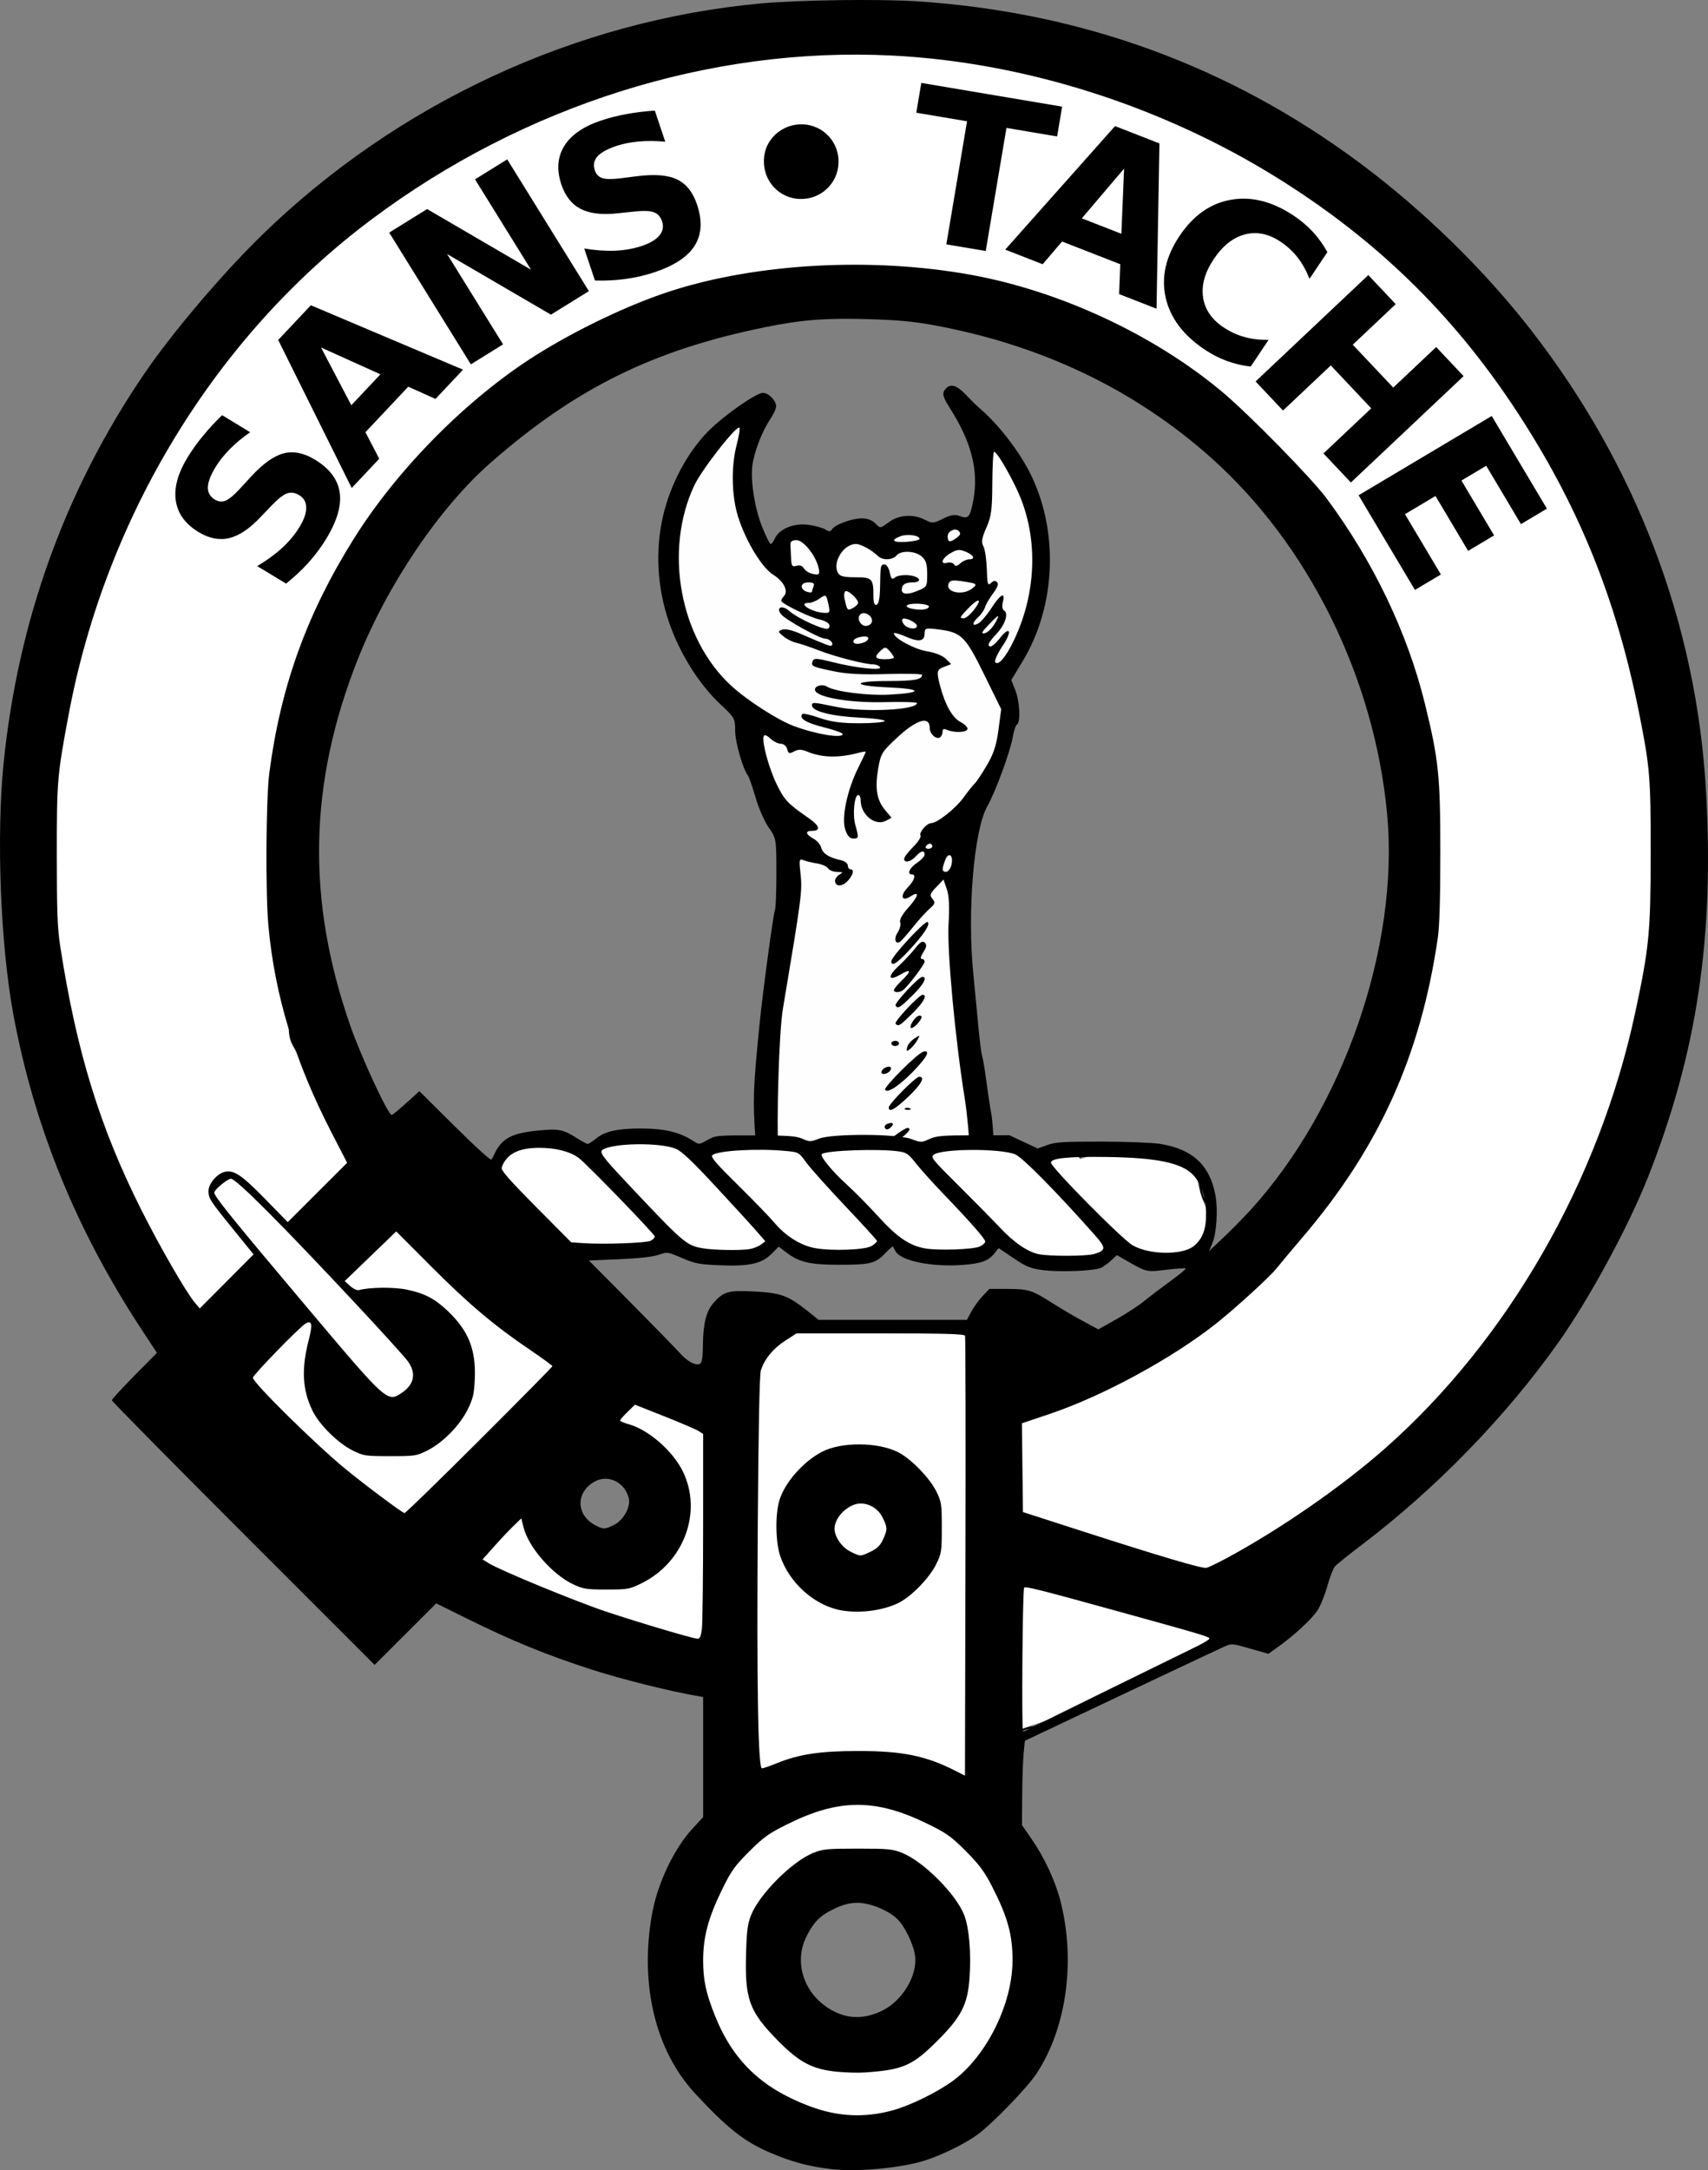 <?xml version="1.0" encoding="UTF-8" standalone="no"?>
<!-- Created with Inkscape (http://www.inkscape.org/) -->
<svg
   xmlns:svg="http://www.w3.org/2000/svg"
   xmlns="http://www.w3.org/2000/svg"
   version="1.0"
   width="883.9"
   height="1122.628"
   id="svg2">
  <rect width="100%" height="100%" fill="#808080" stroke="none"/>
  <defs
     id="defs5" />
  <g
     transform="translate(1448.079,20.46)"
     id="g2605">
    <g
       transform="matrix(-1,0,0,1,520.115,427.334)"
       id="g3749"
       style="fill:#ffffff">
      <g
         transform="matrix(-1,0,0,1,994.116,-995.443)"
         id="g4359">
        <g
           transform="translate(665.787,529.269)"
           id="g4400"
           style="fill:#ffffff" />
      </g>
    </g>
    <g
       transform="matrix(1.325,0,0,1.325,-838.182,173.767)"
       id="g2395"
       style="opacity:1;display:inline">
      <path
         d="M -196.439,57.008 C -196.634,57.788 -196.834,58.699 -197.004,59.552 C -197.291,60.983 -197.213,62.365 -197.57,63.792 C -197.892,65.082 -198.467,67.269 -198.135,68.597 C -197.764,70.082 -198.168,71.821 -197.852,73.402 C -197.53,75.014 -197.616,76.844 -197.287,78.489 C -196.989,79.98 -197.073,81.607 -196.722,83.012 C -196.308,84.668 -196.288,86.443 -195.874,88.099 C -195.338,90.244 -195.474,92.641 -195.026,94.883 C -194.633,96.847 -194.277,100.056 -193.33,101.949 C -192.487,103.635 -191.785,105.887 -190.786,107.885 C -190.598,108.262 -190.438,108.654 -190.221,109.015 C -188.728,111.504 -187.465,113.444 -185.699,115.799 C -184.559,117.319 -183.498,118.565 -182.024,120.038 C -180.3,121.763 -178.613,123.167 -176.937,124.843 C -175.547,126.233 -174.126,127.371 -172.697,128.801 C -171.373,130.124 -169.151,131.305 -168.457,133.04 C -167.599,135.187 -167.323,137.011 -166.761,139.258 C -166.271,141.219 -166.428,143.419 -165.913,145.477 C -165.458,147.298 -165.25,148.978 -164.783,150.847 C -164.308,152.746 -163.979,154.716 -163.087,156.5 C -162.269,158.137 -161.667,159.622 -160.826,161.305 C -159.906,163.144 -158.752,164.918 -157.434,166.675 C -156.434,168.009 -155.361,169.691 -154.608,171.197 C -153.485,173.443 -154.042,175.272 -154.042,177.698 C -154.042,180.199 -154.325,182.747 -154.325,185.33 C -154.325,187.214 -154.325,189.098 -154.325,190.983 C -154.325,193.224 -154.89,195.216 -154.89,197.484 C -154.89,199.777 -154.325,201.988 -154.325,204.267 C -154.325,206.21 -152.865,211.431 -153.194,212.746 C -153.301,213.174 -153.36,213.409 -153.477,213.877 C -153.725,214.869 -154.608,216.733 -154.608,218.117 C -154.608,220.001 -154.608,221.885 -154.608,223.77 C -154.608,225.744 -154.325,227.66 -154.325,229.705 C -154.325,232.108 -154.608,234.451 -154.608,236.771 C -154.608,239.361 -155.046,241.666 -155.455,244.12 C -155.958,247.136 -155.606,250.225 -156.586,253.165 C -157.727,256.589 -158.847,260.866 -158.847,264.471 C -158.847,267.081 -158.847,269.554 -158.847,272.102 C -158.847,275.199 -159.978,278.234 -159.978,281.147 C -159.978,284.73 -160.826,288.203 -160.826,291.605 C -160.826,293.963 -161.583,296.582 -161.108,298.954 C -160.758,300.704 -160.891,302.584 -160.543,304.324 C -160.047,306.806 -159.709,309.358 -159.13,311.673 C -158.626,313.687 -157.144,314.644 -155.173,315.63 C -153.601,316.416 -151.766,317.047 -150.65,317.326 C -149.392,317.64 -147.477,318.174 -146.128,318.174 C -143.869,318.174 -141.549,318.456 -139.345,318.456 C -137.606,318.456 -136.446,318.979 -134.822,319.304 C -133.266,319.615 -131.366,320.152 -129.735,320.152 C -128.457,320.152 -126.727,320.46 -125.495,320.152 C -123.932,319.761 -122.297,319.989 -120.69,319.587 C -119.161,319.205 -117.531,318.739 -115.885,318.739 C -114.066,318.739 -112.17,319.021 -110.515,319.021 C -108.958,319.021 -106.452,320.196 -105.144,319.869 C -103.786,319.53 -102.051,319.944 -100.622,319.587 C -99.417,319.286 -97.41,319.021 -96.1,319.021 C -94.687,319.021 -93.273,319.021 -91.86,319.021 C -90.179,319.021 -88.343,318.739 -86.772,318.739 C -85.057,318.739 -83.181,318.922 -81.685,318.174 C -80.759,317.711 -78.989,316.891 -78.293,316.195 C -77.364,315.266 -76.314,313.329 -76.314,311.39 C -76.314,309.46 -76.131,307.035 -76.597,305.172 C -77.029,303.444 -77.445,301.384 -77.445,299.519 C -77.445,297.222 -78.01,295.023 -78.01,292.735 C -78.01,290.499 -78.425,288.117 -78.858,285.952 C -79.449,282.997 -79.706,279.939 -79.706,276.907 C -79.706,273.566 -79.706,270.224 -79.706,267.015 C -79.8,266.826 -79.989,266.66 -79.989,266.449 C -79.989,263.755 -81.685,261.18 -81.685,258.535 C -81.685,256.377 -82.102,253.906 -82.533,251.752 C -83.162,248.604 -83.02,245.356 -83.663,242.142 C -84.494,237.987 -84.613,233.537 -85.642,229.423 C -86.185,227.249 -85.665,224.81 -86.207,222.639 C -86.818,220.197 -86.163,217.445 -86.772,215.008 C -87.324,212.8 -87.62,210.599 -87.62,208.224 C -87.62,206.034 -87.869,203.281 -87.338,201.158 C -86.426,197.51 -85.359,192.762 -85.359,189.004 C -85.359,186.691 -84.816,183.724 -84.229,181.373 C -83.735,179.399 -83.685,177.46 -82.815,175.72 C -81.767,173.624 -81.506,171.56 -80.272,169.502 C -79.453,168.138 -78.917,165.32 -78.01,164.414 C -76.283,162.686 -73.564,159.478 -72.357,157.065 C -71.881,156.43 -71.599,155.831 -71.227,155.087 C -70.61,153.854 -69.818,152.001 -69.531,150.564 C -69.072,148.272 -68.857,146.066 -68.4,143.781 C -68.039,141.974 -66.705,138.96 -66.705,137.28 C -66.705,134.86 -65.574,132.559 -65.574,130.214 C -65.574,128.736 -65.504,127.1 -65.857,125.691 C -66.252,124.109 -67.278,123.422 -68.4,122.3 C -69.687,121.014 -70.073,118.95 -68.683,117.212 C -66.845,114.915 -65.451,113.373 -63.878,111.276 C -62.362,109.255 -61.634,106.939 -60.769,104.776 C -59.798,102.348 -59.981,99.928 -59.356,97.427 C -58.851,95.409 -59.187,92.85 -58.225,90.926 C -57.56,89.595 -57.468,87.998 -56.812,86.686 C -56.065,85.192 -54.961,83.239 -54.551,81.599 C -54.111,79.838 -53.223,78.352 -52.855,76.511 C -52.58,75.137 -52.007,73.409 -52.007,71.989 C -52.007,70.742 -51.977,69.001 -52.29,67.749 C -52.692,66.141 -52.734,64.277 -53.138,62.661 C -53.678,60.498 -54.65,58.406 -55.399,56.16 C -56.339,53.34 -56.937,51.106 -58.225,48.529 C -59.159,46.661 -60.111,45.041 -61.052,43.159 C -62,41.262 -63.107,39.46 -63.595,37.506 C -64.048,35.697 -64.779,34.292 -65.574,32.701 C -66.562,30.724 -68.445,29.145 -70.379,28.178 C -71.368,27.684 -73.147,27.319 -74.619,27.613 C -76.679,28.025 -76.75,29.958 -76.314,32.135 C -75.918,34.12 -75.957,36.109 -75.467,38.071 C -75.134,39.402 -74.603,41.1 -74.901,42.593 C -75.25,44.336 -74.921,46.307 -75.749,47.964 C -76.682,49.83 -77.53,51.694 -78.01,53.617 C -78.532,55.702 -78.868,57.119 -79.989,58.987 C -81.196,60.999 -83.196,60.775 -85.642,59.552 C -87.834,58.456 -88.111,59.515 -89.882,60.4 C -91.432,61.175 -92.292,62.416 -94.404,62.944 C -96.437,63.452 -96.912,62.397 -98.644,61.531 C -100.164,60.77 -101.436,60.746 -103.166,60.4 C -104.804,60.072 -107.267,58.99 -108.536,60.683 C -109.55,62.034 -110.942,62.31 -112.211,62.944 C -113.107,63.392 -115.453,63.617 -117.016,63.227 C -118.654,62.817 -119.948,62.608 -121.538,61.813 C -124.03,60.567 -124.402,61.54 -126.626,62.096 C -129.097,62.714 -131.447,63.8 -133.692,64.922 C -136.806,66.48 -138.969,66.577 -142.171,65.205 C -143.777,64.517 -147.169,62.096 -148.672,62.096 C -150.882,62.096 -152.024,62.582 -152.912,64.357 C -153.661,65.855 -154.588,68 -155.455,69.445 C -155.813,70.04 -157.422,73.289 -158.847,72.271 C -161.193,70.596 -161.828,69.419 -163.087,66.901 C -164.054,64.966 -164.812,63.012 -165.631,60.965 C -166.473,58.86 -167.862,56.561 -168.457,54.182 C -168.984,52.076 -170.436,49.678 -170.436,47.398 C -170.436,45.283 -171.001,43.541 -171.001,41.463 C -171.001,39.283 -171.432,37.118 -171.001,34.962 C -170.582,32.865 -169.87,29.839 -169.87,27.613 C -169.87,25.343 -169.196,22.943 -168.457,22.526 C -168.173,21.107 -170.257,18.43 -171.001,17.438 C -171.981,16.131 -174.513,17.215 -175.523,17.721 C -177.071,18.495 -177.811,20.008 -179.198,21.395 C -180.418,22.615 -181.786,24.563 -182.589,25.635 C -183.927,27.419 -183.996,29.02 -185.699,30.722 C -186.45,31.473 -187.151,33.988 -187.394,34.962 C -187.866,36.85 -189.596,39.186 -190.786,40.615 C -191.993,42.063 -193.541,44.145 -194.461,45.985 C -195.207,47.477 -195.271,48.907 -195.591,50.508 C -195.883,51.968 -195.86,53.548 -196.157,55.03 C -196.193,55.215 -196.157,55.407 -196.157,55.595 C -196.157,57.129 -196.666,58.762 -197.004,60.117"
         id="path2389"
         style="fill:none;fill-rule:evenodd;stroke:#000000;stroke-width:1px;stroke-linecap:butt;stroke-linejoin:miter;stroke-opacity:1" />
      <path
         d="M -133.479,318.782 C -135.689,318.325 -140.049,317.757 -143.167,317.519 C -149.068,317.07 -154.017,315.62 -156.609,313.581 C -159.648,311.19 -160.896,300.577 -159.667,287.573 C -159.179,282.411 -158.533,273.964 -158.232,268.802 C -157.913,263.349 -157.275,258.148 -156.709,256.389 C -155.006,251.094 -153.869,239.965 -153.868,228.589 C -153.868,221.345 -153.602,216.861 -153.067,215.084 C -152.399,212.865 -152.405,211.501 -153.102,206.861 C -153.73,202.682 -153.845,197.651 -153.562,186.635 L -153.186,171.973 L -156.542,166.647 C -158.387,163.718 -160.491,160.142 -161.216,158.7 C -162.786,155.58 -164.689,148.433 -165.518,142.551 C -166.799,133.458 -167.077,132.972 -175.634,124.897 C -184.038,116.967 -188.644,110.977 -191.483,104.286 C -193.298,100.007 -193.863,97.437 -195.45,86.237 C -197.477,71.925 -197.629,67.976 -196.416,61.108 C -195.798,57.611 -195.012,52.895 -194.669,50.627 C -194.137,47.115 -193.584,45.872 -190.939,42.247 C -189.23,39.905 -187.328,36.71 -186.712,35.147 C -184.164,28.681 -177.18,19.223 -174.087,18.047 C -172.798,17.557 -172.291,17.7 -171.101,18.889 C -169.392,20.598 -169.392,20.616 -170.9,30.227 C -172.89,42.903 -171.704,49.819 -165.095,64.065 C -162.259,70.179 -159.942,73.219 -158.118,73.219 C -157.025,73.219 -155.386,71.025 -152.689,65.952 C -150.832,62.458 -149.477,62.265 -144.512,64.785 C -139.988,67.081 -136.613,67.287 -133.028,65.486 C -131.732,64.835 -129.2,63.82 -127.402,63.232 C -124.273,62.208 -123.945,62.208 -119.805,63.239 C -114.764,64.494 -112.132,64.189 -108.864,61.972 C -106.738,60.529 -106.428,60.483 -103.202,61.135 C -101.325,61.514 -99.186,62.208 -98.448,62.677 C -96.283,64.054 -93.495,63.697 -90.275,61.631 C -87.711,59.985 -87.112,59.823 -85.803,60.42 C -83.593,61.427 -81.042,61.261 -79.936,60.039 C -78.734,58.711 -75.382,49.765 -74.518,45.578 C -74.012,43.127 -74.09,41.169 -74.882,36.416 C -75.436,33.091 -75.72,29.93 -75.513,29.391 C -75.306,28.851 -74.471,28.41 -73.657,28.41 C -70.273,28.41 -66.301,31.92 -64.94,36.115 C -64.531,37.372 -62.882,41.036 -61.274,44.255 C -57.038,52.737 -53.479,63.47 -53.074,68.98 C -52.719,73.818 -53.622,77.46 -57.411,86.481 C -58.307,88.614 -59.536,93.447 -60.142,97.222 C -61.427,105.228 -62.992,108.962 -67.31,114.32 C -69.021,116.444 -70.422,118.791 -70.422,119.535 C -70.422,120.279 -69.611,121.908 -68.621,123.155 C -65.616,126.935 -65.66,128.268 -69.359,145.578 C -70.984,153.186 -72.44,156.437 -76.458,161.428 C -80.237,166.121 -84.036,175.431 -85.221,182.897 C -88.746,205.117 -88.8,205.669 -88.086,211.79 C -87.711,215.005 -87.245,219.679 -87.051,222.177 C -86.856,224.675 -86.049,231.351 -85.258,237.012 C -84.467,242.674 -83.511,249.895 -83.134,253.059 C -82.756,256.222 -82.057,260.374 -81.581,262.284 C -81.105,264.194 -80.714,268.145 -80.711,271.064 C -80.709,273.983 -80.428,278.687 -80.088,281.518 C -79.068,290.011 -77.593,303.959 -77.264,308.22 C -76.894,313.029 -77.892,315.425 -80.84,316.799 C -83.91,318.229 -104.127,319.334 -110.413,318.414 C -113.992,317.891 -116.2,317.876 -118.739,318.358 C -124.791,319.506 -129.344,319.637 -133.479,318.782 L -133.479,318.782 z"
         id="path2391"
         style="opacity:0.99;fill:#ffffff;fill-opacity:1;stroke:none;stroke-width:4.419;stroke-miterlimit:4;stroke-dasharray:none;stroke-opacity:1" />
      <path
         d="M -169.167,318.293 C -169.167,316.464 -168.726,316.157 -166.667,316.551 C -163.693,317.119 -163.794,318.464 -165.259,297.795 C -166.318,282.87 -166.145,278.208 -163.594,252.795 C -162.359,240.497 -158.189,209.641 -157.642,208.756 C -157.32,208.235 -157.061,201.719 -157.067,194.277 C -157.077,180.893 -157.109,180.701 -160.05,176.521 C -161.685,174.197 -164.002,168.92 -165.199,164.795 C -166.396,160.67 -167.718,156.845 -168.138,156.295 C -170.174,153.626 -173.167,143.171 -173.167,138.729 C -173.167,133.953 -173.408,133.515 -178.79,128.517 C -187.105,120.795 -194.707,108.74 -198.925,96.587 C -203.658,82.952 -204.478,68.13 -201.252,54.517 C -198.366,42.342 -191.844,30.122 -183.875,21.963 C -177.922,15.868 -165.018,6.795 -162.302,6.795 C -160.107,6.795 -157.167,9.82 -157.167,12.08 C -157.167,12.974 -158.272,15.335 -159.623,17.326 C -162.701,21.862 -165.915,30.351 -166.476,35.424 C -167.164,41.657 -165.485,51.978 -162.617,59.142 C -161.152,62.801 -159.658,65.795 -159.297,65.795 C -158.936,65.795 -158.197,64.824 -157.654,63.637 C -155.959,59.933 -150.358,57.595 -144.829,58.284 C -142.169,58.616 -139.118,59.429 -138.049,60.091 C -136.532,61.031 -135.94,61.029 -135.351,60.084 C -134.189,58.218 -127.628,55.795 -123.738,55.795 C -121.537,55.795 -119.558,56.532 -118.389,57.787 C -116.539,59.772 -116.522,59.771 -113.156,57.287 C -109.198,54.368 -103.604,54.001 -99.039,56.361 C -96.225,57.817 -95.725,57.786 -91.974,55.93 C -88.868,54.393 -87.349,54.156 -85.389,54.901 C -82.063,56.165 -81.384,55.339 -80.118,48.491 C -78.031,37.202 -80.895,25.964 -89.169,12.969 C -91.821,8.804 -92.33,7.278 -91.506,5.969 C -89.605,2.95 -86.994,3.41 -83.164,7.439 C -81.148,9.56 -78.637,12.023 -77.583,12.912 C -70.689,18.727 -62.546,29.155 -58.152,37.795 C -46.658,60.396 -47.758,89.893 -60.903,111.611 L -65.331,118.927 L -63.749,122.881 C -62.025,127.188 -61.617,135.338 -63.08,136.242 C -63.582,136.552 -64.305,138.658 -64.688,140.921 C -65.675,146.765 -71.407,162.39 -74.73,168.295 C -79.953,177.578 -82.587,209.504 -80.134,233.795 C -79.662,238.47 -78.839,247.109 -78.306,252.991 C -77.772,258.874 -77.055,264.571 -76.713,265.65 C -76.37,266.729 -75.664,270.916 -75.143,274.954 C -74.623,278.991 -73.748,284.77 -73.201,287.795 C -72.001,294.421 -71.702,311.177 -72.712,315.156 C -73.371,317.751 -73.24,317.953 -71.303,317.339 C -69.581,316.792 -69.167,317.071 -69.167,318.774 L -69.167,320.887 L -119.167,320.701 L -169.167,320.514 L -169.167,318.293 z M -120.555,317.366 C -119.738,315.236 -107.985,314.205 -103.057,315.832 C -99.858,316.887 -98.704,316.886 -96.722,315.825 C -94.266,314.511 -86.507,314.791 -82.791,316.329 C -81.001,317.07 -80.937,316.537 -81.395,304.701 C -81.66,297.878 -82.605,287.795 -83.497,282.295 C -87.186,259.53 -90.444,224.53 -89.827,214.295 C -89.405,207.305 -89.611,203.169 -90.514,200.552 L -91.804,196.808 L -94.638,199.765 C -97.102,202.337 -97.293,202.938 -96.101,204.374 C -94.912,205.807 -95.057,206.306 -97.199,208.163 C -98.556,209.339 -101.467,212.55 -103.667,215.299 C -105.867,218.047 -108.113,220.614 -108.658,221.004 C -110.583,222.379 -111.332,219.977 -109.737,217.543 C -108.848,216.187 -108.39,214.377 -108.718,213.521 C -109.088,212.558 -107.953,210.458 -105.741,208.009 C -101.569,203.391 -100.963,200.96 -104.574,203.327 C -108.136,205.661 -108.982,203.256 -105.776,199.909 C -103.11,197.126 -102.376,194.795 -104.167,194.795 C -106.206,194.795 -105.066,192.232 -102.167,190.295 C -100.52,189.195 -99.171,187.733 -99.169,187.045 C -99.165,185.21 -100.607,185.519 -102.667,187.795 C -104.626,189.961 -107.167,190.469 -107.167,188.695 C -107.167,188.09 -105.592,186.021 -103.668,184.097 C -101.744,182.173 -100.438,180.165 -100.766,179.634 C -101.48,178.479 -98.356,174.795 -96.662,174.795 C -94.29,174.795 -87.142,169.155 -83.96,164.773 C -82.172,162.31 -80.203,159.845 -79.584,159.295 C -78.965,158.745 -76.866,155.595 -74.92,152.295 C -72.202,147.686 -71.136,144.441 -70.322,138.295 L -69.261,130.295 L -75.964,116.663 C -83.377,101.585 -84.808,100.217 -94.343,99.088 C -98.802,98.56 -99.167,98.681 -99.167,100.687 C -99.167,103.847 -101.412,104.223 -106.594,101.931 C -109.109,100.818 -111.167,100.271 -111.167,100.716 C -111.167,102.57 -103.085,106.929 -98.222,107.698 C -95.126,108.187 -92.14,109.377 -90.901,110.616 L -88.809,112.709 L -91.488,113.727 C -94.471,114.862 -94.618,115.55 -93.096,121.295 C -91.142,128.67 -88.291,133.679 -85.112,135.324 C -83.422,136.198 -82.223,137.449 -82.448,138.104 C -82.899,139.418 -87.671,139.568 -90.417,138.355 C -91.663,137.804 -92.167,138.027 -92.167,139.129 C -92.167,139.981 -92.636,140.968 -93.21,141.322 C -94.655,142.215 -97.167,139.936 -97.167,137.732 C -97.167,132.733 -102.193,134.213 -110.048,141.524 C -115.873,146.946 -116.313,147.675 -117.317,153.557 C -118.628,161.249 -117.855,165.824 -114.586,169.709 L -112.085,172.681 L -114.216,173.822 C -118.489,176.109 -124.167,171.502 -124.167,165.748 C -124.167,164.674 -124.577,163.795 -125.079,163.795 C -126.615,163.795 -127.374,171.385 -126.245,175.453 C -124.824,180.57 -124.859,180.795 -127.089,180.795 C -128.404,180.795 -129.381,179.676 -130.18,177.254 C -131.69,172.681 -129.417,161.84 -125.154,153.28 C -123.515,149.988 -122.172,147.134 -122.17,146.937 C -122.168,146.74 -123.404,146.911 -124.917,147.317 C -132.652,149.394 -139.23,149.254 -144.935,146.891 C -147.276,145.921 -148.488,145.897 -150.15,146.786 C -152.015,147.784 -152.39,147.658 -152.857,145.87 C -153.169,144.677 -154.218,143.795 -155.325,143.795 C -156.384,143.795 -158.237,142.876 -159.444,141.752 C -160.881,140.413 -161.773,140.115 -162.031,140.888 C -162.776,143.124 -160.013,153.311 -156.96,159.579 C -153.928,165.806 -152.684,167.122 -144.378,172.887 C -140.069,175.878 -139.619,177.795 -143.226,177.795 C -145.922,177.795 -145.649,179.199 -142.64,180.81 C -141.25,181.554 -139.865,183.147 -139.563,184.351 C -138.985,186.653 -136.498,188.242 -131.917,189.237 C -130.404,189.565 -129.167,190.5 -129.167,191.314 C -129.167,192.129 -128.717,192.795 -128.167,192.795 C -126.503,192.795 -127.04,195.031 -129.273,197.409 C -131.44,199.715 -134.167,199.62 -134.167,197.238 C -134.167,196.499 -133.379,195.436 -132.417,194.875 C -130.915,194.001 -131.05,193.852 -133.367,193.826 C -134.852,193.809 -136.427,193.189 -136.867,192.447 C -137.307,191.705 -139.242,190.844 -141.167,190.532 C -143.092,190.22 -145.483,189.643 -146.481,189.249 C -148.15,188.589 -148.244,189.004 -147.651,194.414 C -146.894,201.327 -147.149,203.295 -154.54,247.401 C -156.043,256.369 -157.084,290.803 -156.286,305.12 C -155.943,311.263 -155.663,312.036 -153.471,312.87 C -152.132,313.379 -149.603,313.798 -147.851,313.801 C -146.1,313.805 -143.378,314.48 -141.802,315.301 C -138.492,317.028 -135.554,317.231 -134.667,315.795 C -133.563,314.01 -127.586,314.675 -125.667,316.795 C -123.546,319.139 -121.331,319.386 -120.555,317.366 z M -110.167,305.851 C -110.167,304.303 -105.395,299.238 -104.643,299.988 C -104.261,300.369 -104.928,302.056 -106.126,303.738 C -108.257,306.731 -110.167,307.73 -110.167,305.851 z M -114.167,299.931 C -114.167,299.031 -107.081,293.795 -105.863,293.795 C -104.105,293.795 -105.5,295.755 -108.97,298.159 C -112.986,300.942 -114.167,301.345 -114.167,299.931 z M -114.641,293.837 C -115,293.256 -114.57,292.504 -113.687,292.165 C -111.487,291.32 -110.803,292.248 -112.553,293.701 C -113.539,294.519 -114.193,294.562 -114.641,293.837 z M -113.167,285.774 C -113.167,284.381 -102.658,273.795 -101.275,273.795 C -98.811,273.795 -100.456,276.779 -105.607,281.65 C -110.881,286.639 -113.167,287.885 -113.167,285.774 z M -106.896,286.191 C -106.563,285.859 -105.701,285.823 -104.979,286.112 C -104.181,286.431 -104.418,286.668 -105.583,286.716 C -106.637,286.76 -107.228,286.523 -106.896,286.191 z M -114.605,278.895 C -115.243,277.863 -101.772,264.456 -99.611,263.972 C -96.821,263.347 -98.217,266.111 -103.417,271.504 C -108.969,277.263 -113.687,280.38 -114.605,278.895 z M -115.949,271.641 C -115.702,270.901 -114.699,270.14 -113.719,269.95 C -112.579,269.729 -112.098,270.089 -112.384,270.95 C -112.631,271.69 -113.634,272.451 -114.615,272.641 C -115.755,272.862 -116.235,272.501 -115.949,271.641 z M -106.032,262.383 C -105.831,261.366 -104.584,259.817 -103.261,258.939 C -100.94,257.401 -100.894,257.418 -101.956,259.402 C -102.562,260.534 -103.809,262.083 -104.727,262.846 C -106.192,264.061 -106.352,264.004 -106.032,262.383 z M -112.167,260.795 C -112.167,260.245 -111.492,259.795 -110.667,259.795 C -109.842,259.795 -109.167,260.245 -109.167,260.795 C -109.167,261.345 -109.842,261.795 -110.667,261.795 C -111.492,261.795 -112.167,261.345 -112.167,260.795 z M -104.196,252.851 C -102.968,250.557 -101.273,249.355 -100.439,250.189 C -99.743,250.886 -103.068,254.795 -104.357,254.795 C -104.841,254.795 -104.769,253.92 -104.196,252.851 z M -110.526,253.103 C -111.243,252.386 -101.339,241.795 -99.951,241.795 C -97.946,241.795 -99.586,244.784 -103.951,249.083 C -108.918,253.975 -109.374,254.254 -110.526,253.103 z M -110.535,246.008 C -111.088,245.114 -101.456,234.795 -100.07,234.795 C -97.949,234.795 -99.491,237.69 -103.951,242.083 C -108.831,246.89 -109.678,247.395 -110.535,246.008 z M -111.167,239.982 C -111.167,239.535 -109.817,237.876 -108.167,236.295 C -104.18,232.476 -104.365,231.39 -108.579,233.876 C -113.406,236.724 -113.829,234.73 -109.289,230.529 C -107.185,228.582 -104.289,225.488 -102.853,223.654 C -100.911,221.173 -99.953,220.608 -99.112,221.45 C -98.27,222.292 -98.418,223.249 -99.688,225.188 C -100.712,226.751 -100.95,227.795 -100.282,227.795 C -99.668,227.795 -99.167,228.282 -99.167,228.877 C -99.167,229.961 -105.789,238.65 -107.667,240.03 C -109.013,241.019 -111.167,240.99 -111.167,239.982 z M -112.167,228.695 C -112.167,226.944 -99.041,212.755 -98.01,213.392 C -96.77,214.159 -99.587,218.433 -105.457,224.69 C -110.148,229.691 -112.167,230.895 -112.167,228.695 z M -88.72,191.151 C -87.771,187.371 -89.807,185.72 -91.129,189.198 C -92.512,192.833 -92.437,193.795 -90.775,193.795 C -90.01,193.795 -89.085,192.605 -88.72,191.151 z M -96.167,183.795 C -96.167,183.245 -96.59,182.795 -97.108,182.795 C -97.625,182.795 -98.327,183.245 -98.667,183.795 C -99.006,184.345 -98.583,184.795 -97.726,184.795 C -96.868,184.795 -96.167,184.345 -96.167,183.795 z M -131.167,139.996 C -131.167,139.556 -134.589,138.344 -138.772,137.302 C -145.574,135.608 -148.468,133.764 -146.856,132.151 C -146.549,131.845 -143.567,132.539 -140.229,133.695 C -135.73,135.252 -131.716,135.795 -124.722,135.795 C -119.531,135.795 -115.045,135.408 -114.753,134.936 C -114.461,134.463 -119.047,133.844 -124.944,133.561 C -135.468,133.056 -143.167,131.064 -143.167,128.846 C -143.167,127.48 -142.797,127.502 -133.524,129.423 C -122.828,131.639 -102.167,130.637 -102.167,127.901 C -102.167,127.528 -107.904,127.366 -114.917,127.543 C -128.182,127.876 -141.026,125.716 -141.932,122.999 C -142.495,121.311 -139.236,120.271 -137.257,121.507 C -134.173,123.433 -121.485,125.063 -113.029,124.619 C -99.744,123.922 -99.819,122.376 -113.167,121.795 C -127.797,121.159 -127.797,119.295 -113.167,119.295 C -103.308,119.295 -100.167,118.721 -100.167,116.918 C -100.167,116.5 -106.354,116.343 -113.917,116.57 C -123.948,116.871 -129.666,116.558 -135.059,115.413 C -143.259,113.672 -143.643,113.48 -142.881,111.493 C -142.433,110.326 -141.253,110.38 -135.507,111.831 C -126.059,114.218 -115.703,115.355 -116.597,113.908 C -116.975,113.296 -118.178,112.795 -119.27,112.795 C -122.533,112.795 -134.247,109.771 -140.667,107.271 C -143.967,105.985 -147.847,104.683 -149.29,104.377 C -150.733,104.071 -152.983,102.948 -154.29,101.882 C -156.488,100.089 -156.53,99.891 -154.842,99.234 C -153.744,98.807 -150.954,99.419 -147.842,100.771 C -137.279,105.358 -135.908,105.87 -135.443,105.405 C -134.575,104.537 -136.257,102.796 -137.976,102.782 C -140.113,102.765 -153.373,95.456 -155.15,93.315 C -157.415,90.586 -154.889,89.426 -152.095,91.911 C -148.721,94.913 -137.852,99.809 -136.804,98.8 C -135.464,97.51 -136.896,96.014 -140.154,95.298 C -144.043,94.444 -155.167,89.039 -155.167,88.003 C -155.167,87.559 -154.692,86.72 -154.111,86.14 C -152.231,84.259 -154.195,80.356 -158.312,77.795 C -163.134,74.796 -170.143,62.7 -172.591,53.151 C -174.586,45.369 -174.605,34.899 -172.637,27.344 C -171.796,24.114 -171.259,21.017 -171.444,20.462 C -172.051,18.641 -186.211,36.665 -189.191,43.053 C -201.066,68.504 -194.754,102.657 -174.77,121.079 C -168.561,126.803 -156.719,134.444 -150.348,136.837 C -141.65,140.103 -131.167,141.83 -131.167,139.996 z M -64.172,103.15 C -55.123,83.998 -54.773,62.051 -63.235,44.295 C -66.838,36.735 -71.057,29.795 -72.049,29.796 C -72.389,29.797 -72.695,35.309 -72.731,42.046 C -72.785,52.51 -73.125,55.047 -75.065,59.454 C -76.885,63.592 -77.112,65.028 -76.213,66.709 C -75.596,67.862 -74.998,71.875 -74.885,75.628 C -74.708,81.456 -74.476,82.247 -73.287,81.058 C -72.342,80.114 -71.568,79.994 -70.877,80.685 C -70.186,81.376 -70.666,82.763 -72.369,84.999 C -73.749,86.812 -75.18,89.248 -75.548,90.413 C -75.916,91.578 -77.106,93.336 -78.192,94.318 C -80.718,96.605 -80.749,98.177 -78.241,96.835 C -77.182,96.268 -74.856,93.553 -73.073,90.8 C -69.523,85.322 -67.573,84.294 -68.616,88.45 C -69.029,90.095 -68.828,91.386 -68.089,91.843 C -66.28,92.961 -67.799,97.429 -71.195,100.983 C -72.83,102.693 -74.167,104.475 -74.167,104.944 C -74.167,106.711 -72.225,105.685 -69.865,102.67 C -65.766,97.431 -64.816,99.802 -68.703,105.573 C -70.656,108.473 -71.964,111.314 -71.611,111.886 C -70.53,113.635 -67.375,109.931 -64.172,103.15 z M -111.167,110.124 C -111.167,109.755 -111.915,108.626 -112.829,107.616 C -114.382,105.899 -114.612,105.888 -116.329,107.442 C -119.036,109.892 -118.589,110.795 -114.667,110.795 C -112.742,110.795 -111.167,110.493 -111.167,110.124 z M -122.748,104.188 C -121.878,103.854 -121.167,103.15 -121.167,102.622 C -121.167,101.223 -126.438,102.069 -126.923,103.545 C -127.36,104.878 -125.352,105.187 -122.748,104.188 z M -71.879,97.042 C -69.441,92.869 -69.962,92.947 -74.22,97.395 C -76.931,100.226 -77.251,100.919 -75.721,100.641 C -74.65,100.447 -72.922,98.828 -71.879,97.042 z M -102.167,97.774 C -102.167,96.497 -106.946,94.242 -107.813,95.109 C -108.164,95.46 -107.882,96.433 -107.187,97.271 C -105.765,98.984 -102.167,99.345 -102.167,97.774 z M -119.852,96.417 C -118.886,93.9 -123.209,91.437 -124.611,93.705 C -125.567,95.252 -124.047,97.795 -122.167,97.795 C -121.184,97.795 -120.143,97.175 -119.852,96.417 z M -79.734,91.295 C -76.412,86.939 -78.097,86.695 -82.158,90.944 C -85.579,94.523 -85.694,94.795 -83.785,94.795 C -83.026,94.795 -81.203,93.22 -79.734,91.295 z M -136.704,89.545 C -137.607,85.332 -137.638,85.311 -140.324,87.193 C -141.582,88.074 -143.411,88.795 -144.389,88.795 C -149.059,88.795 -143.363,92.459 -138.337,92.689 C -136.221,92.786 -136.071,92.498 -136.704,89.545 z M -125.167,88.76 C -125.167,87.267 -129.132,83.656 -130.109,84.26 C -130.587,84.555 -130.756,85.809 -130.484,87.046 C -129.438,91.799 -129.311,91.943 -127.181,90.803 C -126.073,90.21 -125.167,89.291 -125.167,88.76 z M -97.495,90.295 C -97.314,89.744 -99.186,89.217 -101.667,89.122 C -106.323,88.942 -107.878,90.313 -103.917,91.107 C -100.59,91.773 -97.867,91.429 -97.495,90.295 z M -116.575,82.699 C -116.452,74.146 -116.382,73.795 -114.792,73.795 C -114.035,73.795 -113.135,75.201 -112.792,76.918 C -112.278,79.487 -111.914,79.83 -110.737,78.854 C -109.95,78.201 -107.622,77.808 -105.564,77.981 C -100.89,78.374 -99.643,80.795 -104.115,80.795 C -106.02,80.795 -107.463,81.404 -107.831,82.362 C -108.936,85.242 -106.714,85.998 -102.315,84.238 C -98.221,82.6 -98.167,82.512 -98.167,77.554 C -98.167,73.656 -98.649,72.111 -100.32,70.663 C -102.907,68.419 -108.438,68.212 -110.167,70.295 C -111.684,72.124 -115.546,72.252 -117.345,70.532 C -119.877,68.113 -124.109,65.795 -125.997,65.795 C -130.808,65.795 -135.255,72.893 -133.038,77.035 C -132.304,78.408 -130.807,78.795 -126.238,78.795 C -119.678,78.795 -119.167,79.314 -119.167,85.96 C -119.167,88.724 -118.78,89.829 -117.917,89.532 C -117.105,89.254 -116.634,86.856 -116.575,82.699 z M -143.167,84.377 C -143.167,84.147 -142.893,83.247 -142.56,82.377 C -142.102,81.184 -142.593,80.795 -144.56,80.795 C -148.422,80.795 -147.847,84.303 -143.917,84.716 C -143.504,84.76 -143.167,84.607 -143.167,84.377 z M -80.74,83.274 C -78.31,81.436 -78.601,81.206 -84.424,80.361 C -88.349,79.791 -89.293,79.961 -89.82,81.334 C -91.084,84.628 -84.413,86.053 -80.74,83.274 z M -140.6,75.045 C -141.742,70.218 -146.488,64.295 -149.214,64.295 C -150.915,64.295 -151.641,64.832 -151.583,66.045 C -151.537,67.008 -151.425,69.401 -151.333,71.363 C -151.191,74.397 -150.879,74.839 -149.241,74.319 C -148.094,73.955 -146.982,74.273 -146.491,75.105 C -145.629,76.566 -143.612,77.582 -141.308,77.716 C -140.327,77.773 -140.131,77.031 -140.6,75.045 z M -81.838,71.795 C -79.192,71.795 -79.891,70.152 -83.102,68.822 C -85.589,67.792 -86.506,67.883 -89.102,69.416 C -92.485,71.415 -93.276,73.898 -90.279,73.115 C -89.241,72.843 -88.072,73.14 -87.68,73.773 C -87.167,74.604 -86.485,74.489 -85.239,73.36 C -84.287,72.5 -82.757,71.795 -81.838,71.795 z M -101.167,63.807 C -101.167,62.42 -105.928,61.754 -108.597,62.769 C -112.697,64.328 -111.586,65.324 -106.167,64.949 C -103.417,64.758 -101.167,64.244 -101.167,63.807 z M -86.608,63.363 C -85.21,62.331 -84.97,61.622 -85.749,60.83 C -87.274,59.281 -90.167,60.638 -90.167,62.902 C -90.167,65.166 -89.218,65.289 -86.608,63.363 z"
         id="path3207"
         style="fill:#000000" />
    </g>
  </g>
  <g
     transform="translate(-4.9997159e-2,-0.186)"
     id="g2643">
    <g
       id="layer3"
       style="display:inline">
      <g
         transform="translate(-32.286,671.995)"
         id="g6640">
        <g
           transform="translate(-621.566,-147.416)"
           id="g2573"
           style="display:inline">
          <path
             d="M 479.93,1099.308 C 482.333,1097.344 488.634,1094.5 493.47,1093.29 C 496.503,1092.532 499.233,1088.216 502.497,1085.768 C 505.757,1083.323 507.453,1080.06 510.772,1076.741 C 514.016,1073.497 517.414,1069.347 520.551,1066.21 C 524.33,1062.43 526.082,1058.908 528.073,1054.926 C 530.314,1050.444 534.091,1045.818 534.091,1040.633 C 534.091,1035.41 536.031,1027.927 537.1,1022.58 C 538.387,1016.148 539.357,1009.637 539.357,1003.021 C 539.357,997.651 540.645,992.378 539.357,987.224 C 537.888,981.35 538.625,974.863 536.348,969.171 C 533.429,961.873 529.36,957.669 524.312,952.621 C 519.379,947.688 514.366,945.685 510.02,941.338 C 506.898,938.216 502.29,935.729 498.736,933.063 C 494.927,930.206 492.649,929.661 488.205,928.55 C 483.811,927.451 478.722,927.045 473.912,927.045 C 468.823,927.045 462.93,925.992 458.115,924.788 C 453.696,923.684 449.431,922.532 444.575,922.532 C 438.097,922.532 431.407,922.532 425.016,922.532 C 418.313,922.532 412.34,925.833 407.715,929.302 C 401.671,933.834 393.184,937.062 387.404,942.842 C 381.406,948.84 374.363,952.874 368.598,958.639 C 364.856,962.381 363.015,966.797 360.324,972.18 C 357.076,978.675 355.341,985.387 352.801,991.738 C 350.645,997.129 351.297,1003.124 351.297,1009.039 C 351.297,1014.896 352.448,1020.813 353.553,1026.341 C 354.972,1033.434 357.185,1039.934 359.571,1045.899 C 362.147,1052.339 364.177,1056.614 367.094,1062.448 C 370.588,1069.438 378.891,1075.751 384.395,1081.255 C 388.323,1085.182 389.807,1087.722 394.927,1090.281 C 400.207,1092.922 404.413,1096.414 409.971,1097.804 C 415.295,1099.135 420.382,1101.723 425.769,1103.07 C 431.536,1104.512 437.856,1104.133 443.822,1105.326 C 450.026,1106.567 456.318,1107.583 462.628,1107.583 C 468.401,1107.583 473.559,1110.546 476.169,1105.326 C 478.152,1101.359 488.063,1097.682 479.93,1099.308 z"
             transform="translate(653.408,-524.953)"
             id="path2484"
             style="fill:none;fill-rule:evenodd;stroke:#000000;stroke-width:1px;stroke-linecap:butt;stroke-linejoin:miter;stroke-opacity:1" />
          <path
             d="M 479.93,1046.651 C 481.596,1043.318 483.483,1036.649 486.7,1032.359 C 489.732,1028.316 489.826,1025.121 491.214,1019.571 C 492.268,1015.351 491.966,1010.606 491.966,1006.03 C 491.966,999.704 489.385,995.603 486.7,990.233 C 483.462,983.756 477.027,977.713 471.655,973.684 C 468.024,970.961 465.138,969.171 460.372,969.171 C 454.987,969.171 450.36,970.675 445.327,970.675 C 440.714,970.675 435.209,972.014 431.034,973.684 C 425.784,975.784 419.726,978.975 416.742,981.959 C 413.367,985.333 410.759,989.411 408.467,993.995 C 405.016,1000.896 400.501,1007.052 398.688,1014.305 C 397.432,1019.327 395.971,1023.374 394.927,1028.598 C 393.382,1036.319 405.272,1042.375 409.971,1045.899 C 415.258,1049.864 421.108,1051.467 426.521,1054.174 C 431.671,1056.749 437.459,1060.192 443.07,1060.192 C 450.007,1060.192 453.219,1062.079 458.115,1057.183 C 461.51,1053.787 467.591,1053.197 471.655,1051.165 C 474.855,1049.565 483.715,1047.282 484.443,1047.404"
             transform="translate(653.408,-524.953)"
             id="path2486"
             style="fill:none;fill-rule:evenodd;stroke:#000000;stroke-width:1px;stroke-linecap:butt;stroke-linejoin:miter;stroke-opacity:1" />
          <path
             d="M 424.264,812.704 C 425.635,812.019 434.65,816.393 437.804,817.97 C 439.94,819.038 445.24,819.475 448.336,819.475 C 454.777,819.475 462.081,813.252 465.637,809.695 C 471.58,803.752 472.408,798.455 472.408,790.137 C 472.408,786.601 468.437,780.329 465.637,776.597 C 461.664,771.299 455.413,770.468 449.84,769.074 C 444.733,767.798 441.42,768.832 437.052,770.579 C 432.153,772.539 429.281,771.828 426.521,777.349 C 423.968,782.455 422.669,787.492 421.255,793.146 C 420.12,797.686 418.549,799.623 419.751,804.43 C 421.155,810.047 424.264,806.504 424.264,812.704 z"
             transform="translate(653.408,-524.953)"
             id="path2488"
             style="fill:none;fill-rule:evenodd;stroke:#000000;stroke-width:1px;stroke-linecap:butt;stroke-linejoin:miter;stroke-opacity:1" />
          <path
             d="M 335.5,801.421 C 335.787,802.571 341.443,791.187 342.27,787.88 C 343.657,782.331 343.568,779.535 342.27,774.34 C 341.043,769.431 337.112,765.206 333.243,762.304 C 328.623,758.839 325.528,755.298 320.455,754.03 C 316.027,752.923 313.485,751.021 308.419,751.021 C 304.78,751.021 299.846,756.059 296.383,757.791 C 293.275,759.345 293.547,766.759 294.126,769.074 C 295.127,773.076 294.679,777.304 295.631,781.11 C 296.915,786.247 299.78,791.557 303.905,794.651 C 309.952,799.186 314.663,801.854 321.959,803.678 C 328.029,805.195 333.428,807.346 339.261,804.43 C 340.93,803.595 341.645,802.999 343.022,802.173"
             transform="translate(653.408,-524.953)"
             id="path2490"
             style="fill:none;fill-rule:evenodd;stroke:#000000;stroke-width:1px;stroke-linecap:butt;stroke-linejoin:miter;stroke-opacity:1" />
          <path
             d="M 396.431,684.823 C 397.375,684.351 409.757,683.453 415.237,684.823 C 419.793,685.962 425.07,686.153 428.778,687.08 C 432.495,688.01 437.303,687.895 440.061,688.585 C 442.504,689.195 446.935,687.832 451.345,687.832 C 455.446,687.832 458.726,687.08 462.628,687.08 C 466.08,687.08 470.178,686.328 473.912,686.328 C 480.109,686.328 485.626,688.585 491.966,688.585 C 496.962,688.585 501.863,689.337 507.011,689.337 C 511.529,689.337 514.505,687.818 519.046,690.089 C 523.006,692.069 525.176,694.751 527.321,697.611 C 531.188,702.768 536.601,704.733 542.366,705.886 C 547.68,706.949 553.156,706.891 558.163,708.143 C 562.216,709.156 567.016,709.127 570.951,708.143 C 575.691,706.958 578.278,706.081 581.482,702.877 C 585.146,699.213 587.135,696.472 590.509,693.098 C 593.945,689.663 599.394,687.222 603.297,683.319 C 606.906,679.71 611.021,677.1 614.581,673.54 C 617.682,670.439 619.283,667.146 621.351,663.008 C 623.513,658.686 623.295,658.182 619.847,654.734 C 617.295,652.182 611.973,653.229 608.563,653.229 C 603.346,653.229 598.635,653.229 593.518,653.229 C 587.308,653.229 580.866,647.347 577.721,644.202 C 574.19,640.671 571.297,649.122 570.199,650.22 C 566.605,653.814 562.822,653.652 557.411,654.734 C 553.192,655.578 548.327,654.155 544.623,653.229 C 540.884,652.295 536.94,652.625 533.339,651.725 C 528.557,650.529 526.092,648.734 522.055,645.707 C 515.78,641.001 515.516,644.397 512.276,648.716 C 510.033,651.707 500.399,650.941 496.479,651.725 C 489.977,653.025 483.213,650.853 477.673,649.468 C 472.629,648.207 469.15,647.401 464.885,644.202 C 460.177,640.671 457.751,645.941 455.106,649.468 C 453.459,651.665 446.393,651.082 443.822,651.725 C 438.43,653.073 430.789,651.475 425.769,650.22 C 420.142,648.814 415.087,647.512 409.971,644.955 C 405.624,642.781 401.439,637.195 398.688,642.698 C 396.797,646.48 393.116,649.168 388.909,650.22 C 384.837,651.238 380.302,651.725 376.121,651.725 C 370.211,651.725 365.015,651.581 359.571,650.22 C 353.353,648.666 349.993,644.679 346.031,642.698 C 341.327,640.346 337.327,644.686 333.243,645.707 C 328.256,646.954 323.421,648.162 318.198,649.468 C 314.918,650.288 310.316,649.468 306.914,649.468 C 301.389,649.468 296.419,650.973 291.117,650.973 C 285.966,650.973 290.365,661.752 290.365,665.265 C 290.365,669.144 292.919,673.53 294.126,676.549 C 295.96,681.132 298.327,683.759 301.649,687.08 C 306.441,691.872 314.073,698.182 318.95,700.62 C 323.273,702.782 326.707,705.627 331.738,708.143 C 336.369,710.458 341.088,711.195 346.031,714.161 C 351.109,717.208 360.488,718.138 365.589,720.179 C 372.832,723.076 377.858,718.208 380.634,712.656 C 382.981,707.963 386.322,704.455 388.156,699.868 C 390.042,695.154 393.533,692.235 396.431,689.337 C 397.495,688.273 396.431,686.328 396.431,684.823 z"
             transform="translate(653.408,-524.953)"
             id="path2492"
             style="fill:none;fill-rule:evenodd;stroke:#000000;stroke-width:1px;stroke-linecap:butt;stroke-linejoin:miter;stroke-opacity:1" />
          <path
             d="M 619.095,656.238 C 619.416,655.917 620.317,647.337 622.104,644.955 C 624.48,641.786 626.43,637.428 627.369,633.671 C 628.376,629.643 626.488,625.224 624.36,622.387 C 621.269,618.265 621.8,611.393 620.599,606.59 C 618.965,600.054 606.124,599.523 601.793,596.059 C 599.069,593.88 591.386,593.05 587.5,593.05 C 583.361,593.05 579.271,593.603 575.465,594.554 C 569.85,595.958 564.372,597.704 558.915,599.068 C 558.775,599.103 565.285,596.711 559.667,595.307 C 555.068,594.157 550.154,594.554 545.375,594.554 C 538.819,594.554 539.566,599.872 533.339,598.316 C 527.83,596.938 525.074,592.298 519.046,592.298 C 512.939,592.298 507.705,590.056 501.745,591.545 C 498.215,592.428 494.268,593.05 490.461,593.05 C 486.082,593.05 483.336,594.267 479.178,595.307 C 473.377,596.757 472.752,599.412 468.646,595.307 C 464.67,591.33 460.122,590.793 453.601,590.793 C 447.586,590.793 441.08,590.439 435.548,591.545 C 430.991,592.457 426.338,592.72 422.007,593.802 C 417.585,594.908 415.436,596.258 412.228,593.05 C 410.283,591.105 404.665,590.793 401.697,590.793 C 397.125,590.793 392.103,589.289 387.404,589.289 C 382.745,589.289 378.458,590.793 373.864,590.793 C 369.476,590.793 365.595,593.797 362.58,596.811 C 360.056,599.336 355.419,593.697 353.553,592.298 C 349.868,589.533 346.363,589.079 342.27,587.032 C 338.773,585.284 332.667,586.512 328.729,585.528 C 323.845,584.306 317.597,586.957 314.437,588.537 C 301.835,594.838 305.701,601.951 293.374,594.554 C 288.868,591.851 285.886,590.614 280.586,589.289 C 277.306,588.469 272.704,589.289 269.302,589.289 C 267.241,589.289 263.075,593.583 261.78,594.554 C 258.7,596.864 255.64,599.312 254.258,602.077 C 251.319,607.953 257.006,613.591 259.523,618.626 C 263.587,626.754 273.448,634.055 279.834,640.441 C 283.835,644.443 286.104,646.716 287.356,651.725 C 287.817,653.568 289.18,655.259 289.613,656.99"
             transform="translate(653.408,-524.953)"
             id="path2494"
             style="fill:none;fill-rule:evenodd;stroke:#000000;stroke-width:1px;stroke-linecap:butt;stroke-linejoin:miter;stroke-opacity:1" />
          <path
             d="M 196.335,605.838 C 196.439,606.255 194.019,595.247 182.795,584.023 C 172.09,573.318 164.733,559.563 156.466,547.163 C 153.037,542.019 150.448,538.965 150.448,532.118 C 150.448,527.856 150.448,523.593 150.448,519.33 C 150.448,513.868 151.953,509.246 151.953,503.533 C 151.953,498.017 151.953,492.5 151.953,486.984 C 151.953,479.493 149.951,469.951 148.192,462.912 C 146.818,457.418 148.192,449.812 148.192,444.106 C 148.192,439.184 149.696,434.683 149.696,429.814 C 149.696,425.13 151.035,420.107 151.953,415.521 C 153.151,409.529 154.259,404.039 155.714,398.219 C 157.219,392.2 157.982,386.137 159.475,380.166 C 160.943,374.295 162.484,366.697 162.484,360.607 C 162.484,354.003 167.338,348.714 168.502,344.058 C 169.232,341.139 172.144,335.27 173.768,332.022 C 176.15,327.258 176.549,322.798 179.786,318.482 C 183.683,313.286 186.717,307.79 191.069,303.437 C 194.135,300.371 195.08,294.913 198.592,291.401 C 203.022,286.971 204.504,280.395 209.123,274.852 C 212.657,270.611 213.246,263.588 216.645,259.055 C 218.655,256.375 220.268,252.087 221.159,248.523 C 221.833,245.829 225.71,241.679 227.177,238.744 C 229.114,234.871 234.722,230.447 236.956,228.213 C 239.78,225.389 243.508,223.165 246.735,219.938 C 249.5,217.173 253.352,215.126 257.267,213.168 C 264.417,209.593 269.61,205.116 276.073,201.885 C 280.411,199.715 284.165,197.04 288.861,195.867 C 294.183,194.536 300.508,189.589 305.41,186.087 C 311.151,181.987 317.371,179.731 322.712,177.061 C 326.543,175.145 331.152,172.882 335.5,171.795 C 339.869,170.703 344.901,168.223 348.288,166.529 C 353.953,163.696 362.394,164.319 368.598,162.768 C 376.882,160.697 386.589,158.255 394.927,158.255 C 402.561,158.255 412.763,154.537 420.503,152.989 C 426.338,151.822 432.233,151.846 437.804,150.732 C 443.739,149.545 450.56,150.74 456.61,149.228 C 463.143,147.594 473.382,151.484 479.93,151.484 C 486.654,151.484 494.46,156.621 500.993,158.255 C 508.924,160.237 516.704,163.123 524.312,165.025 C 529.219,166.251 534.919,168.071 539.357,170.29 C 545.088,173.156 550.003,179.91 556.659,181.574 C 562.07,182.927 570.464,190.424 574.712,193.61 C 580.087,197.641 587.32,200.158 593.518,202.637 C 598.402,204.59 601.745,206.574 607.059,207.902 C 610.531,208.771 614.776,213.642 618.342,215.425 C 622.918,217.712 626.75,222.328 630.378,225.956 C 636.973,232.551 644.057,239.977 651.441,245.514 C 655.501,248.56 658.927,253.001 662.725,256.798 C 666.638,260.711 670.809,264.131 674.76,268.082 C 678.271,271.592 681.781,275.103 685.292,278.613 C 690.341,283.662 693.422,294.584 695.071,301.18 C 696.52,306.977 701,314.874 703.346,320.739 C 703.73,321.699 703.847,322.745 704.098,323.748 C 705.87,330.837 711.616,343.301 716.886,348.572 C 720.483,352.169 723.117,365.974 724.408,371.139 C 724.851,372.91 725.411,374.649 725.913,376.404 C 727.896,383.345 728.719,389.887 730.426,396.715 C 731.686,401.752 732.348,405.572 733.435,411.008 C 735.662,422.141 735.692,433.957 735.692,445.611 C 735.692,451.515 736.444,457.646 736.444,463.664 C 736.444,467.977 735.954,471.415 734.187,474.948 C 732.022,479.28 730.011,484.131 728.922,488.488 C 727.152,495.568 724.004,502.14 722.152,509.551 C 722.03,510.038 722.152,510.554 722.152,511.056 C 722.152,518.101 716.349,527.497 714.629,534.375 C 713.254,539.876 710.076,545.065 708.611,550.924 C 707.174,556.672 702.88,565.396 700.337,570.483 C 697.857,575.442 696.846,580.411 695.823,585.528 C 694.856,590.361 693.19,594.806 690.557,598.316 C 687.405,602.519 685.855,606.592 683.035,610.352 C 680.313,613.981 678.743,616.901 675.513,620.131 C 671.436,624.207 668.311,628.479 664.981,632.919 C 661.689,637.308 659.815,641.094 655.954,644.955 C 649.306,651.603 630.063,657.538 621.351,663.761 C 619.784,664.88 618.381,664.751 616.838,665.265"
             transform="translate(653.408,-524.953)"
             id="path2496"
             style="fill:none;fill-rule:evenodd;stroke:#000000;stroke-width:1px;stroke-linecap:butt;stroke-linejoin:miter;stroke-opacity:1" />
          <path
             d="M 510.02,942.09 C 505.888,945.041 513.4,932.511 515.285,927.797 C 517.115,923.224 517.897,919.609 519.046,915.009 C 520.012,911.148 520.551,907.034 520.551,902.973 C 520.551,901.695 521.052,900.466 521.303,899.212"
             transform="translate(653.408,-524.953)"
             id="path2498"
             style="fill:none;fill-rule:evenodd;stroke:#000000;stroke-width:1px;stroke-linecap:butt;stroke-linejoin:miter;stroke-opacity:1" />
          <path
             d="M 647.68,820.227 C 647.68,815.931 679.455,799.074 688.301,794.651 C 698.718,789.442 708.526,776.682 716.886,768.322 C 722.402,762.807 728.095,757.64 731.931,752.525 C 736.51,746.419 744.349,740.731 748.48,735.224 C 754.35,727.397 762.318,725.305 765.782,714.913 C 768.538,706.643 782.337,694.896 787.597,688.585 C 792.142,683.13 795.193,677.979 800.385,672.788 C 803.416,669.756 805.805,657.433 807.907,653.229 C 810.191,648.661 811.774,644.312 814.677,640.441 C 819.89,633.491 824.314,627.491 829.722,619.378 C 834.525,612.174 837.34,606.757 841.758,600.572 C 845.096,595.899 845.221,588.523 846.271,583.271 C 847.736,575.949 850.054,569.328 854.546,563.713 C 857.839,559.596 858.571,552.879 859.812,547.915 C 861.81,539.923 865.077,532.796 865.077,524.596 C 865.077,523.803 865.579,523.092 865.83,522.339 C 865.83,514.123 868.839,506.385 868.839,498.268 C 868.839,491.855 869.137,484.742 870.343,478.709 C 871.951,470.67 871.795,461.673 873.352,453.885 C 875.109,445.099 871.954,436.263 874.857,427.557 C 876.734,421.926 876.361,413.925 876.361,407.999 C 876.361,401.406 874.857,395.613 874.857,389.193 C 874.857,381.016 868.885,375.883 867.334,368.13 C 866.548,364.199 859.805,355.335 856.803,352.333 C 853.447,348.977 850.375,341.666 849.28,337.288 C 847.812,331.416 846.271,324.673 846.271,318.482 C 846.271,312.59 844.767,306.615 844.767,300.428 C 844.767,294.235 845.268,287.136 844.015,280.87 C 842.911,275.35 842.554,271.931 840.253,267.329 C 838.425,263.673 836.028,260.943 833.483,257.55 C 827.492,245.568 815.105,230.682 804.898,218.434 C 799.623,212.104 793.473,206.868 789.853,199.628 C 786.349,192.619 782.788,187.163 780.826,179.317 C 779.344,173.389 776.112,166.879 773.304,161.263 C 770.28,155.215 766.5,151.451 762.02,146.971 C 755.959,140.91 751.384,134.83 745.471,128.917 C 744.193,127.639 742.462,126.911 740.958,125.908 C 735.819,122.482 731.908,115.548 726.665,111.616 C 720.083,106.679 714.367,102.033 706.355,98.827 C 699.377,96.037 692.059,91.604 685.292,87.544 C 680.214,84.497 675.966,82.008 670.999,80.021 C 667.37,78.57 661.423,73.454 658.963,70.995 C 656.035,68.066 649.278,64.995 645.423,64.224 C 640.142,63.168 632.517,56.956 628.121,55.197 C 624.051,53.569 616.825,52.941 613.077,52.941 C 609.716,52.941 604.186,48.53 601.041,46.171 C 600.37,45.668 598.77,45.035 598.032,44.666 C 594.431,41.966 582.048,39.814 576.217,38.648 C 571.924,37.79 565.5,33.91 560.42,31.878 C 555.226,29.8 549.535,29.25 543.87,28.117 C 536.408,26.624 529.211,25.989 522.055,23.603 C 515.753,21.503 507.708,21.937 500.993,20.594 C 494.874,19.371 488.65,18.261 482.939,16.833 C 477.923,15.579 472.448,15.329 467.142,15.329 C 459.804,15.329 451.864,15.329 444.575,15.329 C 437.941,15.329 431.23,16.081 424.264,16.081 C 418.748,16.081 413.231,16.081 407.715,16.081 C 398.086,16.081 384.939,20.185 375.368,22.099 C 373.578,22.457 371.858,23.102 370.103,23.603 C 363.028,25.625 355.325,27.298 349.04,28.869 C 339.368,31.287 328.124,31.97 318.95,35.639 C 310.772,38.911 299.079,39.914 290.365,41.657 C 281.603,43.41 272.05,47.01 263.284,49.932 C 254.191,52.963 247.314,58.013 237.708,61.215 C 227.922,64.478 220.078,72.957 209.875,75.508 C 202.112,77.449 189.95,87.038 182.042,90.553 C 172.581,94.758 166.039,102.043 158.723,109.359 C 154.396,113.686 151.219,117.107 147.439,122.147 C 144.365,126.245 141.251,130.592 138.412,133.431 C 135.031,136.812 132.563,139.51 128.633,142.457 C 124.741,145.377 120.388,150.673 118.102,155.246 C 115.519,160.41 111.693,163.54 108.323,168.034 C 104.977,172.494 100.696,176.413 97.039,180.07 C 95.785,181.323 94.532,182.577 93.278,183.831 C 88.409,188.7 84.693,195.528 80.49,201.132 C 74.157,209.576 68.079,215.422 64.693,224.452 C 64.444,225.116 63.69,225.455 63.188,225.956 C 59.523,229.621 56.114,238.456 54.914,243.258 C 54.792,243.744 54.914,244.261 54.914,244.762 C 54.914,249.89 51.672,256.977 50.4,262.064 C 50.149,263.067 49.899,264.07 49.648,265.073 C 47.991,271.702 46.589,277.961 43.63,283.879 C 40.728,289.682 39.152,294.269 37.612,300.428 C 36.64,304.318 35.559,307.888 34.603,311.712 C 33.654,315.508 31.209,319.252 29.337,322.995 C 27.683,326.303 27.261,328.653 25.576,332.022 C 19.914,343.347 21.454,368.841 15.797,383.927 C 13.117,391.073 14.309,401.146 12.788,408.751 C 11.361,415.886 10.427,422.811 9.027,429.814 C 7.993,434.985 8.594,443.127 9.779,447.867 C 11.056,452.973 10.823,457.998 12.788,462.912 C 15.245,469.055 15.237,478.168 16.549,484.727 C 18.523,494.595 19.362,504.254 21.815,514.065 C 22.376,516.307 22.818,518.578 23.319,520.835 C 23.768,522.853 24.322,524.847 24.824,526.853 C 25.075,527.856 25.325,528.859 25.576,529.862 C 27.512,537.605 30.9,545.198 32.346,552.429 C 34.274,562.069 36.341,571.875 41.373,580.262 C 45.099,586.472 45.784,593.596 48.896,599.82 C 52.327,606.683 54.693,612.92 57.923,619.378 C 61.211,625.954 63.038,632.417 66.949,638.937 C 67.88,640.487 68.955,641.946 69.958,643.45 C 73.87,649.317 76.983,656.829 80.49,661.504 C 84.465,666.804 88.299,672.263 91.773,678.053 C 94.423,682.469 95.506,686.791 98.544,690.841 C 101.066,694.205 104.322,696.62 107.57,699.868 C 110.969,704.4 112.522,711.083 113.588,716.418 C 114.897,722.96 123.052,730.08 125.624,735.224 C 128.217,740.409 135.343,745.694 139.165,749.516 C 143.331,753.682 148.528,756.623 152.705,760.8 C 156.794,764.888 160.296,768.75 164.741,772.083 C 168.199,774.677 172.179,778.769 174.52,781.11 C 177.54,784.13 184.251,787.48 188.06,789.385 C 193.912,792.311 198.296,797.888 203.857,800.669 C 204.86,801.17 205.863,801.672 206.866,802.173 C 213.533,805.506 217.069,806.522 223.416,809.695 C 229.676,812.826 231.204,814.972 236.204,818.722 C 240.632,822.043 245.677,824.435 249.744,828.501 C 253.558,832.315 264.594,835.174 269.302,837.528 C 274.216,839.985 280.119,842.56 285.099,845.051 C 289.867,847.435 295.428,848.71 300.144,851.069 C 304.298,853.145 309.131,854.444 313.685,855.582 C 320.206,857.212 328.097,862.352 333.995,862.352 C 338.956,862.352 344.574,864.245 349.04,865.361 C 352.752,866.289 356.812,866.239 360.324,865.361 C 364.75,864.255 370.33,865.466 374.616,864.609 C 379.727,863.587 383.586,865.319 386.652,867.618 C 388.32,868.869 386.652,884.076 386.652,886.424 C 386.652,892.315 384.747,898.959 383.643,904.478 C 382.308,911.154 384.739,915.696 387.404,921.027 C 389.303,924.825 390.729,929.181 392.67,933.063 C 393.512,934.747 394.446,936.344 395.679,937.576"
             transform="translate(653.408,-524.953)"
             id="path2500"
             style="fill:none;fill-rule:evenodd;stroke:#000000;stroke-width:1px;stroke-linecap:butt;stroke-linejoin:miter;stroke-opacity:1" />
          <path
             d="M 520.306,901.46 C 520.734,902.315 525.597,898.793 526.304,898.087 C 527.968,896.422 529.2,895.301 531.552,894.713 C 534.366,894.009 534.674,894.651 538.299,892.838 C 540.475,891.751 543.81,891.086 545.796,890.589 C 548.88,889.819 550.058,889.396 552.169,888.34 C 554.398,887.226 556.171,886.339 558.167,885.341 C 559.966,884.442 561.972,883.439 563.415,882.717 C 565.636,881.607 566.601,880.234 568.663,879.718 C 571.097,879.11 571.888,877.469 575.036,877.469 C 577.387,877.469 580.185,875.082 582.158,874.095 C 584.363,872.993 586.398,872.696 588.531,871.097 C 590.274,869.789 592.994,868.677 594.903,867.723 C 596.632,866.859 597.803,865.967 599.776,865.474 C 601.955,864.929 602.958,863.741 605.024,863.225 C 606.953,862.742 607.932,861.092 609.898,860.601 C 611.628,860.168 613.109,858.432 614.771,857.602 C 616.535,856.72 618.31,855.562 619.644,854.228 C 621.088,852.784 624.272,852.101 626.017,851.229 C 628.031,850.222 629.22,849.525 630.515,848.23 C 633.479,845.266 637.852,842.69 641.011,839.983 C 642.793,838.456 643.985,837.035 645.134,834.735 C 646.437,832.13 646.977,829.55 648.133,827.238 C 649.199,825.106 649.082,821.571 649.633,819.366 C 650.261,816.854 649.6,815.275 651.132,813.743"
             transform="translate(653.408,-524.953)"
             id="path2502"
             style="fill:none;fill-rule:evenodd;stroke:#000000;stroke-width:1px;stroke-linecap:butt;stroke-linejoin:miter;stroke-opacity:1" />
          <path
             d="M 191.877,601.494 C 192.631,598.479 215.534,604.286 222.532,606.035 C 228.157,607.442 234.427,607.171 240.698,607.171 C 247.503,607.171 253.817,606.446 259.999,604.9"
             transform="translate(653.408,-524.953)"
             id="path2504"
             style="fill:#ffffff;fill-rule:evenodd;stroke:#000000;stroke-width:1px;stroke-linecap:butt;stroke-linejoin:miter;stroke-opacity:1" />
          <path
             d="M 328.121,805.86 C 332.548,803.928 338.47,799.923 341.746,793.371 C 343.078,790.707 341.746,790.931 341.746,789.965"
             transform="translate(653.408,-524.953)"
             id="path2512"
             style="fill:none;fill-rule:evenodd;stroke:#000000;stroke-width:1px;stroke-linecap:butt;stroke-linejoin:miter;stroke-opacity:1" />
          <path
             d="M 465.178,1106.984 C 448.933,1105.649 424.868,1101.564 416.415,1098.707 C 400.465,1093.316 393.633,1089.036 381.059,1076.56 C 371.671,1067.245 368.883,1063.658 365.603,1056.678 C 356.695,1037.72 352.209,1020.245 352.209,1004.502 C 352.209,995.786 355.347,985.452 362.449,970.778 C 366.735,961.923 367.774,960.723 379.761,950.765 C 386.775,944.939 395.58,938.22 399.326,935.833 C 403.073,933.447 407.927,930.312 410.112,928.866 C 412.298,927.421 415.524,925.699 417.282,925.04 C 422.001,923.27 448.448,923.555 456.876,925.466 C 460.817,926.36 469.662,927.641 476.531,928.312 C 490.361,929.663 497.964,932.538 504.828,939.012 C 506.948,941.012 510.135,943.398 511.908,944.314 C 513.682,945.231 519.255,950.068 524.292,955.063 C 535.6,966.279 537.142,970.289 538.044,990.827 C 538.666,1004.975 538.166,1010.361 534.038,1033.971 C 531.21,1050.147 526.928,1057.62 510.01,1075.903 C 496.494,1090.509 495.598,1091.217 485.33,1095.402 C 482.052,1096.738 479.354,1098.407 479.334,1099.111 C 479.278,1101.109 474.261,1106.323 471.871,1106.867 C 470.688,1107.137 467.675,1107.189 465.178,1106.984 L 465.178,1106.984 z M 458.32,1058.392 C 460.168,1056.882 466.923,1053.963 473.332,1051.905 C 484.055,1048.462 487.707,1046.46 483.267,1046.46 C 480.963,1046.46 481.809,1043.553 486.736,1034.539 C 491.075,1026.602 492.994,1018.594 492.994,1008.434 C 492.994,1002.124 492.363,999.947 488.169,991.784 C 484.234,984.126 481.902,981.185 475.534,975.848 C 470.931,971.99 466.176,969.013 463.952,968.596 C 461.877,968.207 454.338,968.631 447.198,969.539 C 432.21,971.445 422.073,975.487 415.619,982.133 C 406.748,991.267 394.217,1019.277 394.217,1029.97 C 394.217,1031.893 395.005,1034.591 395.969,1035.967 C 399.112,1040.454 411.974,1048.708 425.656,1055.017 C 437.899,1060.662 439.755,1061.197 447.012,1061.169 C 453.708,1061.143 455.488,1060.706 458.32,1058.392 L 458.32,1058.392 z"
             transform="translate(653.408,-524.953)"
             id="path2514"
             style="fill:#ffffff;fill-opacity:1;stroke:#000500;stroke-width:0pt;stroke-miterlimit:4;stroke-dasharray:none;stroke-opacity:0.17" />
          <path
             d="M 504.348,935.591 C 496.099,929.575 489.498,927.349 476.486,926.197 C 469.642,925.591 460.466,924.259 456.095,923.236 C 450.218,921.861 444.142,921.476 432.775,921.757 L 417.402,922.138 L 406.689,928.654 C 398.252,933.786 395.692,934.871 394.637,933.763 C 393.191,932.245 386.675,917.461 385.026,911.959 C 384.361,909.741 384.577,905.479 385.656,899.47 C 387.883,887.077 388.94,873.749 388.027,869.591 C 386.84,864.184 382.931,863.199 366.037,864.049 C 353.401,864.685 350.015,864.436 338.342,862.011 C 331.028,860.492 324.017,858.7 322.762,858.028 C 321.507,857.357 315.996,855.338 310.515,853.542 C 305.034,851.746 294.418,847.609 286.925,844.348 C 279.431,841.087 268.817,836.469 263.336,834.086 C 257.493,831.546 248.336,826.077 241.197,820.863 C 225.541,809.432 225.124,809.178 213.694,804.103 C 208.386,801.746 201.233,797.67 197.798,795.044 C 194.364,792.419 188.488,788.542 184.742,786.431 C 180.995,784.319 172.309,777.453 165.44,771.174 C 158.571,764.894 147.907,755.419 141.742,750.118 C 135.576,744.816 128.955,738.18 127.028,735.37 C 125.101,732.56 121.875,728.091 119.859,725.44 C 117.754,722.673 114.964,716.593 113.31,711.168 C 110.885,703.22 109.514,700.765 104.687,695.731 C 101.531,692.438 97.481,686.854 95.689,683.321 C 93.896,679.789 89.074,671.892 84.972,665.773 C 80.871,659.654 74.711,649.691 71.285,643.633 C 64.888,632.324 46.794,593.468 46.794,591.04 C 46.794,590.294 44.753,585.252 42.259,579.836 C 39.764,574.421 36.466,564.922 34.93,558.728 C 33.394,552.534 30.556,542.357 28.623,536.112 C 24.726,523.518 19.261,497.331 17.251,481.615 C 16.533,475.995 14.996,467.565 13.837,462.881 C 12.678,458.198 11.142,450.023 10.425,444.715 C 9.237,435.93 9.384,433.546 12.062,418.139 C 13.68,408.83 15.004,398.9 15.004,396.072 C 15.004,393.244 16.006,387.321 17.231,382.91 C 18.455,378.499 20.469,366.935 21.705,357.212 C 23.955,339.517 26.283,331.186 32.323,319.217 C 33.888,316.117 36.269,309.493 37.615,304.497 C 38.961,299.502 41.78,291.072 43.881,285.764 C 45.981,280.456 49.579,269.216 51.877,260.786 C 54.175,252.356 56.786,242.845 57.679,239.651 C 58.572,236.457 60.553,232.115 62.082,230.001 C 63.61,227.887 65.84,224.28 67.036,221.987 C 71.367,213.684 89.616,189.771 100.393,178.277 C 106.456,171.812 113.818,163.079 116.753,158.872 C 119.688,154.665 127.033,146.113 133.076,139.869 C 139.119,133.624 146.66,125.174 149.834,121.09 C 160.78,107.008 172.054,97.459 189.589,87.416 C 198.5,82.313 208.622,77.078 212.084,75.783 C 215.546,74.488 221.203,71.621 224.656,69.412 C 230.774,65.499 242.363,60.038 260.811,52.375 C 272.57,47.491 287.138,43.315 300.282,41.061 C 306.049,40.072 314.599,38.078 319.283,36.631 C 323.966,35.183 334.695,32.639 343.126,30.977 L 358.453,27.955 L 452.121,28.3 C 543.639,28.637 545.971,28.7 553.736,31.041 C 558.108,32.359 564.68,34.795 568.341,36.456 C 572.003,38.116 578.64,40.24 583.091,41.177 C 591.041,42.849 598.307,45.9 606.897,51.172 C 609.681,52.881 613.822,54.077 618.452,54.509 C 623.997,55.027 627.855,56.349 635.117,60.222 C 640.314,62.993 646.53,65.881 648.931,66.64 C 651.332,67.399 656.089,70.295 659.503,73.076 C 665.89,78.278 675.114,83.637 702.152,97.855 C 718.325,106.36 725.838,111.658 732.49,119.248 C 734.639,121.7 738.327,125.104 740.687,126.814 C 747.369,131.654 767.914,154.616 771.985,161.793 C 774,165.346 777.525,173.356 779.818,179.593 C 785.414,194.81 790.173,203.159 799.329,213.821 C 809.819,226.036 819.984,238.762 824.148,244.891 C 836.227,262.672 839.816,268.619 841.24,273.214 C 842.122,276.057 843.304,287.01 843.867,297.552 C 845.795,333.627 847.924,342.193 858.426,356.13 C 862.132,361.048 865.796,367.026 866.57,369.414 C 867.343,371.801 869.196,376.189 870.687,379.165 C 874.888,387.548 876.616,411.264 874.118,426.245 C 873.101,432.345 872.293,441.167 872.322,445.851 C 872.352,450.534 871.317,462.767 870.021,473.034 C 868.726,483.302 867.666,494.329 867.666,497.539 C 867.666,500.749 867.178,506.143 866.582,509.526 C 865.986,512.908 864.948,519.508 864.274,524.191 C 862.318,537.781 855.865,559.975 852.426,564.937 C 848.96,569.939 846.745,576.487 844.367,588.759 C 842.621,597.765 838.644,604.709 819.898,631.483 C 809.781,645.932 807.617,649.993 803.98,661.355 C 801.113,670.311 793.138,681.197 776.157,699.335 C 771.619,704.182 766.629,710.824 765.068,714.095 C 763.466,717.452 759.185,723.009 755.24,726.854 C 751.396,730.601 736.942,745.604 723.12,760.193 C 696.958,787.81 693.034,791.09 674.085,801.186 C 667.841,804.513 660.596,808.692 657.986,810.472 C 655.375,812.253 652.492,813.71 651.579,813.71 C 649.548,813.71 648.373,816.362 648.003,821.774 C 647.85,824.024 646.445,828.622 644.881,831.992 C 642.563,836.99 640.491,839.236 633.651,844.166 C 617.601,855.737 611.464,858.975 559.981,883.047 C 552.175,886.697 541.957,890.794 537.274,892.152 C 532.59,893.51 527.704,895.575 526.414,896.742 C 525.125,897.908 523.269,898.863 522.289,898.863 C 520.338,898.863 519.147,902.075 519.123,907.401 C 519.101,912.326 514.98,926.505 511.677,933.024 C 510.123,936.091 508.732,938.575 508.586,938.545 C 508.441,938.514 506.533,937.185 504.348,935.591 L 504.348,935.591 z M 339.188,805.253 C 341.354,804.348 343.126,803.057 343.126,802.385 C 343.126,801.627 341.853,801.821 339.776,802.895 C 333.833,805.968 333.181,804.748 338.05,799.666 C 342.43,795.094 342.86,794.093 343.526,786.893 C 344.306,778.456 343.307,772.262 340.526,768.292 C 336.705,762.837 325.614,754.717 318.877,752.442 C 309.81,749.38 307.063,749.518 301.055,753.342 C 292.952,758.498 292.734,759.009 293.576,770.884 C 294.899,789.545 301.677,798.015 320.261,804.232 C 329.209,807.226 333.865,807.477 339.188,805.253 L 339.188,805.253 z M 376.362,719.474 C 377.95,718.225 382.312,711.962 386.056,705.556 C 389.8,699.151 393.935,692.941 395.243,691.757 C 396.552,690.572 397.623,688.592 397.623,687.356 C 397.623,685.226 398.196,685.144 408.693,685.775 C 414.782,686.142 424.361,687.191 429.981,688.108 C 438.381,689.477 443.115,689.553 456.584,688.531 C 468.887,687.597 475.676,687.622 483.833,688.632 C 489.808,689.372 499.449,689.972 505.256,689.966 C 517.29,689.953 519.729,690.865 526.488,697.902 C 532.881,704.559 535.492,705.636 550.949,707.993 C 570.594,710.989 576.491,709.577 586.094,699.576 C 588.904,696.65 594.78,691.424 599.151,687.962 C 610.101,679.292 616.494,673.119 619.711,668.112 C 621.937,664.647 624.863,662.707 635.654,657.539 C 653.549,648.969 655.372,647.572 664.651,635.318 C 669.085,629.462 674.681,622.429 677.087,619.689 C 685.638,609.948 694.262,594.762 696.942,584.727 C 698.328,579.536 700.824,572.349 702.489,568.757 C 706.783,559.489 720.042,523.681 721.932,516.244 C 725.218,503.317 729.585,489.236 733.279,479.652 C 736.909,470.234 737.097,469.023 737.064,455.242 C 736.992,425.299 734.612,407.433 726.21,373.755 C 721.843,356.25 720.11,351.699 714.939,344.146 C 712.305,340.299 709.241,334.658 708.13,331.61 C 707.019,328.563 704.864,323.004 703.342,319.257 C 701.82,315.51 698.316,306.068 695.556,298.274 C 692.795,290.48 689.294,282.356 687.774,280.22 C 683.49,274.198 625.035,218.852 616.749,212.972 C 612.374,209.867 603.547,205.439 595.066,202.095 C 584.67,197.995 578.145,194.552 571.181,189.493 C 565.911,185.664 559.632,181.709 557.229,180.705 C 554.826,179.701 550.224,176.89 547.003,174.457 C 539.619,168.882 536.095,167.424 515.262,161.317 C 505.965,158.592 495.236,155.148 491.419,153.663 C 480.138,149.274 464.707,147.869 444.741,149.412 C 435.374,150.136 424.39,151.464 420.331,152.363 C 416.272,153.262 407.842,154.82 401.597,155.824 C 395.353,156.828 386.156,158.396 381.16,159.307 C 376.165,160.219 367.413,161.702 361.712,162.603 C 354.587,163.729 346.487,166.204 335.809,170.519 C 316.894,178.162 313.306,179.948 301.553,187.572 C 296.486,190.859 291.121,193.927 289.632,194.389 C 281.451,196.926 253.552,213.39 242.914,221.958 C 233.689,229.388 225.157,238.61 222.635,243.877 C 221.62,245.995 218.683,252.111 216.107,257.466 C 213.531,262.822 211.423,267.588 211.423,268.057 C 211.423,269.762 193.145,298.34 183.25,312.106 C 179.932,316.722 175.183,325.329 172.696,331.232 C 170.209,337.135 166.873,344.945 165.282,348.588 C 163.691,352.23 161.903,358.872 161.308,363.347 C 160.714,367.823 157.723,383.491 154.662,398.165 C 146.584,436.897 145.053,454.976 148.636,469.339 C 150.183,475.539 150.492,481.128 150.193,497.51 C 149.493,535.848 149.532,536.938 151.765,541.222 C 156.399,550.114 172.93,574.185 180.615,583.23 C 189.323,593.481 193.889,600.261 192.083,600.261 C 191.48,600.261 190.986,600.772 190.986,601.396 C 190.986,602.021 191.569,602.532 192.28,602.532 C 192.992,602.532 194.307,603.426 195.203,604.518 C 196.719,606.367 196.795,606.334 196.31,604.043 C 195.834,601.793 196.144,601.634 199.916,602.197 C 202.186,602.536 208.13,603.834 213.126,605.082 C 219.27,606.617 227.114,607.473 237.371,607.728 L 252.534,608.105 L 255.371,613.55 C 259.531,621.534 264.037,627.026 274.484,636.842 C 284.664,646.407 286.595,649.866 288.707,662.316 C 290.717,674.166 296.523,684.304 305.737,692.055 C 319.441,703.583 338.931,713.761 357.318,718.992 C 368.724,722.237 372.72,722.338 376.362,719.474 L 376.362,719.474 z"
             transform="translate(653.408,-524.953)"
             id="path2516"
             style="fill:#ffffff;fill-opacity:1;stroke:#000500;stroke-width:0pt;stroke-miterlimit:4;stroke-dasharray:none;stroke-opacity:0.17" />
          <path
             d="M 545.789,652.488 C 543.915,652.011 540.575,651.561 538.366,651.487 C 536.156,651.413 532.069,650.117 529.283,648.606 C 526.496,647.096 522.53,644.945 520.469,643.827 L 516.721,641.794 L 513.324,645.428 C 509.618,649.394 508.488,649.771 497.536,650.708 C 489.011,651.437 473.985,648.34 467.824,644.583 C 462.613,641.406 460.596,641.666 456.178,646.085 C 450.844,651.418 440.653,652.489 426.72,649.18 C 417.243,646.929 407.284,642.988 406.057,641.002 C 404.527,638.526 399.257,640.086 396.197,643.921 C 392.268,648.845 387.541,650.204 374.348,650.204 C 362.313,650.204 357.991,649.171 350.711,644.554 C 344.405,640.555 342.739,640.407 336.092,643.256 C 328.674,646.436 316.169,648.982 308.497,648.875 C 304.75,648.823 298.54,649.148 294.697,649.598 C 288.213,650.356 287.653,650.241 286.945,648.009 C 286.525,646.686 280.71,640.127 274.022,633.434 C 265.706,625.112 260.694,619.033 258.166,614.203 L 254.47,607.141 L 257.357,606.416 C 258.945,606.018 260.244,605.226 260.244,604.658 C 260.244,604.089 258.966,603.944 257.405,604.336 C 252.846,605.48 254.043,603.196 261.573,596.382 C 268.324,590.273 268.809,590.042 274.945,590.042 C 279.841,590.042 283.16,590.928 289.313,593.877 C 301.43,599.684 301.021,599.67 307.891,594.508 C 317.299,587.439 320.642,586.375 331.772,586.905 C 341.807,587.383 347.359,589.364 355.255,595.281 C 359.805,598.692 361.673,598.681 366.216,595.216 C 368.853,593.204 372.227,592.147 378.492,591.369 C 388.927,590.074 406.999,591.611 411.65,594.19 C 414.616,595.835 415.914,595.823 426.98,594.042 C 434.907,592.767 443.436,592.232 451.751,592.489 C 463.041,592.838 464.732,593.161 467.149,595.435 C 470.12,598.229 473.041,598.614 477.736,596.828 C 479.417,596.189 486.22,594.857 492.854,593.867 C 508.082,591.594 519.572,592.432 526.932,596.35 C 532.952,599.554 536.867,599.851 540.407,597.372 C 542.237,596.09 545.128,595.709 551.162,595.953 C 558.527,596.251 559.374,596.517 559.044,598.428 C 558.77,600.018 559.158,600.384 560.553,599.849 C 567.043,597.358 581.346,594.584 587.698,594.584 C 593.798,594.584 597.179,595.409 606.146,599.086 C 612.184,601.562 617.622,604.086 618.231,604.694 C 618.84,605.303 619.766,608.514 620.289,611.83 C 620.812,615.146 622.595,620.88 624.251,624.573 L 627.262,631.287 L 624.709,637.062 C 623.305,640.238 621.323,645.044 620.304,647.741 L 618.452,652.645 L 604.172,652.282 C 588.783,651.892 590.202,652.36 578.267,643.738 C 575.584,641.8 575.494,641.838 571.416,646.572 C 565.746,653.156 556.658,655.253 545.789,652.488 z"
             transform="translate(653.408,-524.953)"
             id="path2518"
             style="fill:#ffffff;fill-opacity:1;stroke:#000500;stroke-width:0pt;stroke-miterlimit:4;stroke-dasharray:none;stroke-opacity:0.17" />
        </g>
      </g>
    </g>
    <g
       id="layer1">
      <g
         transform="translate(1.26105e-7,-8.17557e-6)"
         id="g2424">
        <path
           d="M 430.428,1122.303 C 418.371,1120.872 409.576,1118.507 398.428,1113.701 C 385.118,1107.962 376.427,1101.102 359.838,1083.24 C 339.158,1060.972 330.927,1026.567 337.537,990.021 C 340.366,974.382 348.946,956.374 358.471,946.086 L 363.928,940.192 L 363.928,909.121 L 363.928,878.05 L 360.178,877.398 C 345.982,874.932 321.027,868.66 305.928,863.763 C 282.342,856.114 265.281,849.13 241.591,837.428 L 225.788,829.622 L 209.854,845.533 L 193.919,861.445 L 125.924,793.455 C 88.526,756.06 57.928,725.055 57.928,724.554 C 57.928,724.054 63.176,718.331 69.591,711.836 L 81.254,700.028 L 73.194,687.743 C 39.49,636.371 17.872,583.334 7.047,525.459 C 0.315,489.465 -1.911,432.806 1.919,394.959 C 9.394,321.102 33.857,253.431 74.761,193.459 C 89.256,172.208 115.06,141.816 135.587,121.821 C 205.561,53.657 298.084,10.727 393.928,1.952 C 413.37,0.172 454.972,-0.392 474.428,0.862 C 559.827,6.363 636.875,34.552 704.428,85.012 C 736.973,109.322 768.176,139.812 792.355,170.931 C 846.909,241.144 877.987,322.958 882.91,409.32 C 887.229,485.086 878.257,544.892 852.959,608.977 C 842.878,634.514 822.689,671.788 806.658,694.459 C 779.454,732.933 743.065,770.359 704.428,799.604 C 697.828,804.6 691.712,809.536 690.837,810.573 C 689.961,811.61 688.203,816.202 686.928,820.776 C 685.654,825.351 683.359,830.986 681.826,833.299 C 678.83,837.823 669.509,846.443 661.428,852.162 L 656.428,855.701 L 646.938,852.993 C 637.569,850.318 637.398,850.306 633.438,852.068 C 631.233,853.049 607.153,864.391 579.928,877.272 L 530.428,900.692 L 529.795,907.075 C 529.447,910.586 529.109,920.403 529.045,928.89 L 528.928,944.32 L 534.004,951.662 C 540.597,961.2 546.243,973.378 548.883,983.754 C 556.79,1014.832 551.945,1049.427 536.391,1072.959 C 531.702,1080.053 514.391,1098.008 506.428,1104.036 C 500.088,1108.836 487.46,1115.091 478.423,1117.908 C 466.038,1121.767 443.388,1123.842 430.428,1122.303 z M 462.205,1091.823 C 471.316,1089.309 485.627,1082.255 493.428,1076.433 C 510.77,1063.492 523.949,1036.804 524.033,1014.459 C 524.083,1000.97 521.538,991.799 513.289,975.748 C 509.5,968.376 506.739,964.675 499.909,957.815 C 492.311,950.184 489.962,948.516 479.865,943.578 C 453.296,930.585 434.319,930.605 407.928,943.653 C 397.876,948.623 395.34,950.424 387.784,957.962 C 380.162,965.565 378.479,967.937 373.547,978.022 C 366.567,992.297 363.928,1002.278 363.928,1014.409 C 363.928,1024.423 365.404,1031.318 370.005,1042.811 C 379.34,1066.123 393.994,1080.227 418.613,1089.592 C 433.384,1095.211 447.341,1095.926 462.205,1091.823 z M 433.105,1071.893 C 420.459,1070.657 413.637,1067.043 402.461,1055.66 C 387.79,1040.716 385.474,1034.376 386.135,1010.959 C 386.47,999.087 386.939,995.46 388.719,990.947 C 393.012,980.066 409.926,963.129 420.916,958.707 C 425.877,956.71 428.178,956.489 443.928,956.489 C 459.678,956.489 461.979,956.71 466.94,958.707 C 477.992,963.154 494.965,980.19 499.062,990.947 C 501.632,997.697 502.712,1010.742 501.768,1023.645 C 500.78,1037.156 497.53,1043.5 485.342,1055.709 C 472.238,1068.835 467.46,1070.926 447.428,1072.296 C 444.128,1072.522 437.683,1072.34 433.105,1071.893 z M 456.221,1040.514 C 466.839,1035.491 474.851,1022.397 473.627,1012.066 C 472.932,1006.194 468.248,996.529 464.273,992.766 C 459.584,988.326 450.212,984.534 443.928,984.534 C 440.03,984.534 436.681,985.34 432.428,987.303 C 424.802,990.823 421.514,993.966 417.624,1001.459 C 409.777,1016.572 417.321,1034.983 434.158,1041.814 C 441.007,1044.593 448.537,1044.149 456.221,1040.514 z M 499.467,691.209 C 499.096,690.236 489.395,689.959 455.615,689.959 L 412.238,689.959 L 406.333,693.782 C 400.139,697.791 395.615,703.305 393.808,709.046 C 393.102,711.289 392.551,738.692 392.201,788.959 C 391.619,872.501 392.349,914.959 394.368,914.959 C 395.037,914.959 398.473,913.78 402.006,912.339 C 413.579,907.618 424.49,905.985 444.428,905.99 C 467.105,905.995 479.207,908.468 494.428,916.207 L 499.428,918.749 L 499.686,805.604 C 499.827,743.374 499.729,691.897 499.467,691.209 z M 433.674,832.873 C 420.532,829.776 408.437,818.565 403.848,805.226 C 401.374,798.034 401.151,783.729 403.398,776.288 C 406.185,767.056 415.879,756.086 425.659,751.096 C 435.63,746.01 454.472,746.16 464.83,751.409 C 471.456,754.767 481.197,764.77 484.611,771.722 C 487.262,777.12 487.428,778.226 487.428,790.459 C 487.428,802.773 487.276,803.77 484.534,809.353 C 481.059,816.432 471.814,825.975 465.212,829.301 C 456.648,833.615 443.256,835.132 433.674,832.873 z M 450.726,802.815 C 454.021,801.22 455.633,799.619 457.02,796.565 C 459.383,791.362 459.372,790.508 456.884,785.368 C 454.693,780.843 450.229,777.959 445.413,777.959 C 439.15,777.959 431.928,784.96 431.928,791.033 C 431.928,795.175 435.741,800.657 440.134,802.832 C 445.409,805.443 445.297,805.443 450.726,802.815 z M 533.792,893.992 C 535.792,892.91 554.528,883.649 575.428,873.413 C 596.328,863.177 616.241,853.416 619.678,851.721 C 623.116,850.027 625.928,848.282 625.928,847.842 C 625.928,846.896 622.432,845.852 579.928,834.095 C 538.725,822.698 530.847,820.707 530.062,821.49 C 529.213,822.338 528.653,895.959 529.496,895.959 C 529.859,895.959 531.792,895.074 533.792,893.992 z M 363.28,842.709 C 363.627,839.822 363.915,815.982 363.92,789.732 L 363.928,742.005 L 361.63,740.499 C 360.366,739.671 352.426,736.259 343.984,732.916 L 328.636,726.839 L 324.782,730.602 C 322.662,732.672 320.928,734.665 320.928,735.032 C 320.928,735.399 322.99,736.276 325.509,736.982 C 335.72,739.841 348.251,750.787 353.43,761.373 C 363.663,782.288 354.033,808.397 332.106,819.192 C 325.776,822.308 324.939,822.459 313.949,822.459 C 303.526,822.459 301.88,822.202 296.676,819.763 C 285.901,814.714 273.588,800.607 271.006,790.354 L 269.823,785.656 L 265.79,789.557 C 263.571,791.703 259.061,796.483 255.767,800.178 L 249.777,806.897 L 253.103,808.932 C 259.262,812.701 298.717,828.926 314.137,834.031 C 332.015,839.95 358.722,847.857 361.039,847.917 C 362.243,847.949 362.809,846.635 363.28,842.709 z M 634.928,806.173 C 662.37,791.399 694.398,769.237 716.613,749.651 C 780.342,693.464 827.583,611.241 846.299,523.937 C 853.492,490.386 854.253,482.576 854.284,441.959 C 854.316,402.121 853.919,397.276 848.325,369.194 C 836.378,309.222 816.438,260.447 783.637,210.959 C 751.226,162.061 711.876,123.898 661.428,92.437 C 601.329,54.957 530.12,32.33 461.511,28.913 C 367.736,24.242 271.306,54.606 192.338,113.669 C 111.824,173.888 54.815,267.079 35.553,369.959 C 29.656,401.454 29.439,404.04 29.454,442.459 C 29.466,472.025 29.788,480.514 31.256,489.959 C 39.742,544.556 51.696,583.331 73.271,626.245 C 82.808,645.215 96.358,668.681 100.832,673.975 L 103.428,677.048 L 117.353,663.066 L 131.277,649.084 L 121.353,636.858 C 108.713,621.288 107.943,620.108 107.935,616.315 C 107.927,612.574 112.283,607.41 116.295,606.403 C 120.976,605.228 125.13,608.003 137.191,620.359 L 148.953,632.41 L 164.324,617.063 L 179.695,601.716 L 171.378,585.588 C 152.606,549.182 142.18,514.887 138.934,478.872 C 137.393,461.771 137.702,413.045 139.435,399.904 C 145.337,355.157 158.784,317.873 182.985,279.15 C 205.726,242.765 241.913,206.268 277.415,183.913 C 298.701,170.51 326.074,157.512 347.428,150.667 C 392.227,136.307 451.548,133.118 502.428,142.334 C 548.554,150.689 597.12,173.28 632.428,202.805 C 646.405,214.492 678.702,247.415 686.534,257.959 C 710.636,290.406 728.381,327.414 737.407,364.057 C 744.549,393.05 745.428,401.481 745.428,440.959 C 745.428,465.105 745.007,479.338 744.111,485.459 C 735.214,546.246 713.696,593.873 674.235,640.125 C 668.291,647.091 662.184,654.388 660.664,656.339 C 657.54,660.35 639.766,676.611 629.942,684.446 C 607.144,702.629 570.941,722.328 543.162,731.664 L 528.895,736.459 L 529.162,759.419 L 529.428,782.38 L 556.928,791.252 C 600.859,805.424 622.28,811.768 624.428,811.24 C 625.528,810.97 630.253,808.69 634.928,806.173 z M 318.052,788.896 C 322.796,786.475 326.542,779.542 325.452,775.199 C 323.304,766.641 314.355,762.572 307.233,766.915 C 297.926,772.59 298.29,783.93 307.945,789.108 C 312.294,791.44 313.098,791.423 318.052,788.896 z M 248.122,745.239 C 268.916,724.493 285.928,707.255 285.928,706.932 C 285.928,706.61 280.666,702.771 274.235,698.402 C 255.525,685.693 242.674,674.852 223.264,655.402 L 205.101,637.201 L 191.764,650.054 L 178.428,662.908 L 181.276,665.47 C 182.843,666.879 184.868,667.823 185.776,667.567 C 191.123,666.063 203.988,665.929 210.567,667.308 C 219.718,669.227 224.987,671.955 231.576,678.188 C 242.476,688.496 246.415,698.294 245.751,713.455 C 245.406,721.354 244.886,723.602 242.093,729.277 C 238.04,737.509 229.306,746.428 221.347,750.46 C 215.64,753.352 214.945,753.459 201.928,753.459 C 188.927,753.459 188.207,753.348 182.435,750.459 C 174.866,746.67 165.234,737.111 161.766,729.945 C 156.458,718.976 155.93,708.417 159.918,692.971 C 161.92,685.216 161.486,683.041 158.286,684.787 C 155.379,686.372 130.928,711.482 130.928,712.882 C 130.928,715.429 162.731,746.807 178.537,759.854 C 188.112,767.757 208.328,782.881 209.372,782.922 C 209.892,782.942 227.329,765.985 248.122,745.239 z M 208.016,720.679 C 214.477,716.325 215.573,710.527 211.1,704.359 C 209.545,702.214 198.188,689.659 185.863,676.459 C 145.487,633.218 122.29,609.959 119.536,609.959 C 117.777,609.959 110.928,615.671 110.928,617.139 C 110.928,619.088 120.406,630.803 159.326,676.959 C 200.401,725.671 200.49,725.751 208.016,720.679 z M 363.829,695.258 C 363.973,684.814 365.616,678.384 369.176,674.329 C 374.49,668.277 376.836,667.599 390.146,668.268 C 403.909,668.96 407.898,670.375 417.405,677.94 L 423.712,682.959 L 462.072,682.959 L 500.432,682.959 L 502.694,678.709 C 503.938,676.372 506.553,672.772 508.505,670.709 L 512.054,666.959 L 521.523,666.959 C 532.226,666.959 534.215,667.59 544.692,674.307 C 548.688,676.868 555.666,680.97 560.2,683.421 L 568.444,687.878 L 577.721,682.669 C 582.823,679.803 589.345,675.546 592.213,673.207 C 595.081,670.868 601.187,666.226 605.78,662.892 C 610.374,659.558 613.925,656.622 613.671,656.369 C 613.417,656.115 608.876,656.418 603.58,657.043 C 593.085,658.281 593.722,658.435 582.236,651.87 L 578.044,649.474 L 575.236,652.094 C 573.692,653.536 571.337,655.277 570.004,655.965 C 566.692,657.674 548.022,658.401 539.274,657.163 C 533.165,656.297 531.003,655.396 524.471,650.988 L 516.821,645.826 L 514.786,648.412 C 511.618,652.441 507.929,653.812 498.305,654.538 C 482.334,655.744 466.168,652.456 463.497,647.459 C 462.909,646.359 462.308,645.264 462.161,645.025 C 462.014,644.787 460.105,646.453 457.919,648.729 C 453.029,653.818 450.342,654.459 433.928,654.458 C 419.448,654.458 413.589,653.109 407.343,648.342 L 403.054,645.068 L 399.229,648.893 C 394.143,653.98 387.503,655.391 371.928,654.695 C 361.825,654.244 359.521,653.79 352.956,650.953 C 345.564,647.758 345.436,647.74 340.956,649.306 C 338.031,650.328 330.834,651.13 320.623,651.57 L 304.818,652.252 L 326.744,674.356 C 338.803,686.513 350.294,698.304 352.28,700.559 C 354.265,702.814 357.361,705.087 359.159,705.611 C 363.192,706.786 363.684,705.696 363.829,695.258 z M 566.07,648.936 C 572.639,647.112 572.657,645.879 566.22,638.634 C 546.394,616.318 529.167,598.88 525.428,597.342 C 517.785,594.2 487.433,594.329 483.255,597.522 C 481.564,598.815 482.506,599.988 495.928,613.306 C 503.903,621.218 513.578,631.044 517.428,635.141 C 524.876,643.065 531.944,647.877 537.826,649.025 C 543.43,650.12 562.02,650.061 566.07,648.936 z M 617.793,644.824 C 622.435,641.112 624.364,635.863 624.201,627.382 C 624.05,619.484 621.641,612.425 617.629,608.124 C 611.689,601.756 598.905,599.061 572.928,598.701 C 552.889,598.424 543.928,599.322 543.928,601.607 C 543.928,604.031 580.528,641.092 586.161,644.372 C 594.696,649.342 611.835,649.587 617.793,644.824 z M 387.984,646.349 C 389.94,646.025 392.566,644.987 393.819,644.041 L 396.099,642.322 L 391.763,637.302 C 389.379,634.541 379.887,624.156 370.669,614.225 C 357.963,600.535 352.885,595.747 349.669,594.422 C 341.664,591.124 317.559,591.43 312.007,594.9 C 310.011,596.148 311.655,598.429 324.041,611.606 C 353.881,643.352 355.194,644.485 363.831,645.946 C 369.526,646.91 383.216,647.138 387.984,646.349 z M 451.236,644.677 C 452.717,643.707 453.927,642.586 453.926,642.186 C 453.925,641.786 446.574,633.7 437.589,624.216 C 428.605,614.733 419.493,604.557 417.341,601.604 C 413.444,596.256 413.402,596.232 406.928,595.604 C 392.086,594.164 371.116,595.371 368.682,597.805 C 367.75,598.737 370.707,602.178 381.956,613.251 C 389.916,621.086 398.508,629.964 401.05,632.978 C 406.721,639.703 414.639,644.59 421.932,645.866 C 430.996,647.452 448.057,646.76 451.236,644.677 z M 507.178,644.973 C 508.691,644.239 509.928,643.112 509.928,642.469 C 509.928,641.08 502.301,632.386 488.427,617.959 C 482.873,612.184 476.386,604.984 474.012,601.959 C 470.179,597.075 469.178,596.385 465.062,595.797 C 454.763,594.324 427.246,595.308 425.337,597.217 C 424.279,598.275 430.743,606.151 438.256,612.959 C 442.201,616.534 449.535,623.97 454.554,629.483 C 464.365,640.258 470.62,644.527 478.729,645.983 C 485.567,647.211 503.911,646.559 507.178,644.973 z M 647.222,626.111 C 695.344,573.308 724.226,489.688 717.908,421.459 C 711.393,351.098 677.43,282.238 627.03,237.201 C 587.388,201.778 539.16,178.687 483.428,168.444 C 472.787,166.488 464.63,165.73 449.428,165.282 C 427.378,164.633 414.816,165.612 395.993,169.446 C 337.935,181.27 297.851,201.068 253.844,239.656 C 227.416,262.829 200.342,302.935 185.119,341.459 C 159.794,405.548 158.601,465.707 181.364,530.88 C 187.072,547.224 200.884,576.959 202.767,576.959 C 203.146,576.959 206.525,574.189 210.276,570.803 L 217.097,564.648 L 235.623,583.053 C 246.316,593.677 254.35,600.93 254.623,600.208 C 258.618,589.638 263.435,586.54 278.164,585.065 C 289.143,583.966 291.382,584.382 298.374,588.82 C 301.094,590.546 303.708,591.959 304.183,591.959 C 304.657,591.959 306.715,590.617 308.756,588.977 C 313.173,585.428 319.809,583.959 331.428,583.959 C 344.005,583.959 351.774,585.824 359.138,590.611 C 361.771,592.324 361.967,592.305 366.138,589.932 C 370.309,587.56 370.996,587.493 390.928,587.533 C 408.018,587.568 412.08,587.859 415.345,589.286 C 419.055,590.906 419.505,590.903 423.845,589.228 C 430.807,586.541 464.189,586.661 471.622,589.4 C 476.734,591.283 476.882,591.284 481.047,589.405 C 484.717,587.751 487.748,587.494 503.854,587.478 L 522.428,587.459 L 529.739,590.885 L 537.049,594.311 L 542.043,592.515 C 546.316,590.978 550.386,590.723 570.233,590.749 C 582.99,590.766 596.578,591.293 600.428,591.92 C 617.295,594.669 626.105,602.861 629.04,618.524 C 630.432,625.959 629.629,638.21 627.407,643.43 L 625.717,647.401 L 633.072,640.483 C 637.118,636.678 643.485,630.211 647.222,626.111 z M 336.83,642.012 C 337.984,641.394 338.928,640.438 338.928,639.888 C 338.928,638.662 303.779,602.356 299.515,599.177 C 295.093,595.882 287.634,593.959 279.267,593.959 C 268.259,593.959 262.175,597.126 259.633,604.18 C 259.171,605.464 263.673,610.6 277.336,624.379 L 295.658,642.857 L 302.043,643.285 C 312.754,644.003 334.604,643.203 336.83,642.012 z"
           id="path2384"
           style="fill:#000000" />
        <g
           id="g7472">
          <path
             d="M 115.003,214.976 L 129.513,223.781 C 125.545,226.525 122.045,229.427 119.015,232.488 C 115.984,235.55 113.503,238.672 111.571,241.856 C 109.007,246.08 107.694,249.556 107.631,252.282 C 107.568,255.008 108.761,257.114 111.21,258.601 C 113.047,259.715 114.895,259.915 116.753,259.199 C 118.599,258.435 120.976,256.485 123.884,253.349 L 129.969,246.738 C 136.125,240.045 141.74,236.038 146.813,234.719 C 151.886,233.4 157.3,234.486 163.055,237.978 C 170.616,242.567 174.883,248.235 175.856,254.982 C 176.817,261.681 174.502,269.637 168.911,278.851 C 166.273,283.198 163.212,287.31 159.729,291.185 C 156.246,295.061 152.366,298.696 148.087,302.089 L 133.163,293.033 C 138.146,290.067 142.47,286.911 146.135,283.564 C 149.787,280.168 152.765,276.572 155.069,272.776 C 157.409,268.919 158.559,265.575 158.518,262.744 C 158.477,259.912 157.263,257.772 154.875,256.323 C 152.732,255.023 150.652,254.724 148.634,255.426 C 146.635,256.098 143.913,258.237 140.468,261.842 L 134.801,267.765 C 129.17,273.73 123.782,277.329 118.636,278.562 C 113.508,279.765 108.22,278.713 102.771,275.406 C 95.945,271.263 92.032,265.874 91.034,259.236 C 90.036,252.599 92.044,245.148 97.06,236.883 C 99.345,233.117 101.986,229.422 104.982,225.795 C 107.948,222.15 111.289,218.543 115.003,214.976 M 211.323,200.225 L 189.165,223.773 L 196.308,237.5 L 182.063,252.638 L 144.018,176.053 L 160.913,158.099 L 239.667,191.422 L 225.423,206.56 L 211.323,200.225 M 181.863,209.822 L 196.918,193.823 L 166.174,179.939 L 181.863,209.822 M 201.465,120.507 L 221.094,108.336 L 274.863,139.711 L 245.881,92.967 L 262.542,82.636 L 304.8,150.789 L 285.171,162.96 L 231.401,131.585 L 260.384,178.329 L 243.722,188.66 L 201.465,120.507 M 338.926,57.409 L 344.321,73.502 C 339.519,73.034 334.972,72.991 330.682,73.372 C 326.391,73.753 322.48,74.535 318.949,75.719 C 314.264,77.289 311.017,79.095 309.209,81.136 C 307.4,83.178 306.952,85.556 307.862,88.272 C 308.545,90.309 309.827,91.655 311.707,92.308 C 313.611,92.917 316.685,92.962 320.93,92.446 L 329.846,91.326 C 338.868,90.19 345.743,90.756 350.468,93.024 C 355.194,95.292 358.626,99.617 360.766,106 C 363.577,114.386 363.176,121.469 359.562,127.25 C 355.971,132.986 349.066,137.566 338.847,140.992 C 334.026,142.608 329.034,143.772 323.872,144.482 C 318.71,145.193 313.4,145.463 307.942,145.291 L 302.393,128.74 C 308.113,129.693 313.453,130.074 318.412,129.885 C 323.394,129.65 327.99,128.827 332.2,127.415 C 336.477,125.981 339.515,124.17 341.311,121.982 C 343.108,119.793 343.563,117.375 342.675,114.727 C 341.878,112.35 340.483,110.779 338.489,110.012 C 336.528,109.234 333.069,109.11 328.11,109.639 L 319.959,110.502 C 311.808,111.422 305.369,110.691 300.643,108.31 C 295.952,105.917 292.593,101.699 290.567,95.656 C 288.029,88.085 288.522,81.443 292.045,75.73 C 295.568,70.018 301.913,65.625 311.08,62.552 C 315.256,61.152 319.658,60.035 324.288,59.2 C 328.907,58.332 333.786,57.735 338.926,57.409 M 400.056,78.578 C 399.41,80.48 399.147,82.503 399.268,84.648 C 399.386,86.757 399.873,88.72 400.729,90.537 C 401.62,92.352 402.821,93.952 404.334,95.337 C 405.882,96.721 407.608,97.753 409.511,98.435 C 411.412,99.082 413.4,99.346 415.473,99.23 C 417.583,99.111 419.546,98.624 421.363,97.769 C 423.213,96.876 424.83,95.655 426.213,94.107 C 427.597,92.559 428.612,90.834 429.258,88.933 C 429.94,87.03 430.221,85.005 430.1,82.86 C 429.983,80.787 429.498,78.86 428.645,77.078 C 427.79,75.262 426.569,73.645 424.983,72.228 C 423.473,70.878 421.749,69.881 419.812,69.237 C 417.909,68.555 415.903,68.273 413.793,68.392 C 411.72,68.508 409.774,68.994 407.958,69.849 C 406.141,70.705 404.523,71.908 403.104,73.458 C 401.718,74.97 400.703,76.677 400.056,78.578 M 397.274,92.237 C 396.176,89.932 395.553,87.457 395.404,84.811 C 395.255,82.166 395.58,79.655 396.379,77.279 C 397.214,74.901 398.492,72.767 400.215,70.877 C 402.007,68.947 404.039,67.452 406.311,66.392 C 408.58,65.296 411.02,64.674 413.63,64.528 C 416.24,64.381 418.734,64.725 421.112,65.559 C 423.525,66.392 425.676,67.652 427.564,69.339 C 429.528,71.093 431.04,73.106 432.1,75.378 C 433.194,77.612 433.814,80.034 433.961,82.643 C 434.11,85.289 433.768,87.819 432.935,90.232 C 432.101,92.61 430.823,94.762 429.102,96.688 C 427.381,98.614 425.368,100.126 423.063,101.224 C 420.793,102.32 418.336,102.942 415.69,103.091 C 413.081,103.238 410.587,102.894 408.209,102.059 C 405.83,101.224 403.679,99.947 401.753,98.226 C 399.863,96.503 398.37,94.507 397.274,92.237 M 476.829,43.084 L 549.709,55.357 L 547.114,70.77 L 520.896,66.355 L 510.175,130.019 L 489.783,126.585 L 500.504,62.921 L 474.233,58.497 L 476.829,43.084 M 579.81,136.878 L 549.69,125.118 L 539.624,136.871 L 520.261,129.311 L 577.094,65.415 L 600.059,74.381 L 598.562,159.883 L 579.2,152.323 L 579.81,136.878 M 559.904,113.134 L 580.368,121.124 L 581.765,87.419 L 559.904,113.134 M 647.288,189.812 C 643.038,189.334 638.925,188.364 634.946,186.903 C 630.968,185.443 627.12,183.466 623.402,180.973 C 612.309,173.535 605.595,164.549 603.26,154.016 C 600.944,143.452 603.346,132.862 610.466,122.245 C 617.605,111.598 626.49,105.356 637.122,103.517 C 647.773,101.649 658.645,104.434 669.738,111.873 C 673.456,114.365 676.745,117.175 679.607,120.301 C 682.469,123.427 684.927,126.865 686.983,130.614 L 677.74,144.399 C 676.013,140.094 673.943,136.399 671.528,133.314 C 669.113,130.229 666.195,127.539 662.775,125.246 C 656.649,121.138 650.515,119.87 644.373,121.443 C 638.231,123.015 632.847,127.251 628.221,134.151 C 623.614,141.021 621.749,147.595 622.626,153.874 C 623.503,160.153 627.004,165.346 633.131,169.454 C 636.551,171.748 640.146,173.426 643.918,174.489 C 647.688,175.552 651.893,176.064 656.531,176.027 L 647.288,189.812 M 708.156,142.487 L 722.346,157.528 L 700.116,178.5 L 721.052,200.691 L 743.282,179.719 L 757.472,194.76 L 699.143,249.79 L 684.953,234.748 L 709.683,211.417 L 688.747,189.226 L 664.017,212.558 L 649.827,197.516 L 708.156,142.487 M 772.028,215.373 L 800.581,263.321 L 787.152,271.318 L 769.179,241.137 L 756.35,248.777 L 773.251,277.158 L 759.821,285.155 L 742.921,256.773 L 727.138,266.172 L 745.715,297.368 L 732.286,305.365 L 703.129,256.402 L 772.028,215.373"
             id="text6686"
             style="font-size:40px;font-style:normal;font-weight:normal;line-height:125%;fill:#000000;fill-opacity:1;stroke:none;stroke-width:1px;stroke-linecap:butt;stroke-linejoin:miter;stroke-opacity:1;font-family:Bitstream Vera Sans" />
          <path
             d="M 413.328,100.302 C 409.342,99.851 406.329,98.474 403.638,95.872 C 400.249,92.596 398.602,88.638 398.602,83.773 C 398.603,79.393 399.959,75.842 402.806,72.768 C 405.772,69.567 409.568,67.816 414.01,67.6 C 421.972,67.213 428.875,72.56 430.595,80.445 C 430.937,82.011 430.995,84.915 430.718,86.59 C 429.59,93.418 424.313,98.877 417.727,100.03 C 416.473,100.25 414.14,100.394 413.328,100.302 L 413.328,100.302 z"
             id="path6700"
             style="fill:#000000;fill-opacity:1;stroke:#000500;stroke-width:0.681;stroke-miterlimit:4;stroke-dasharray:none;stroke-opacity:0.17" />
        </g>
      </g>
    </g>
  </g>
</svg>
